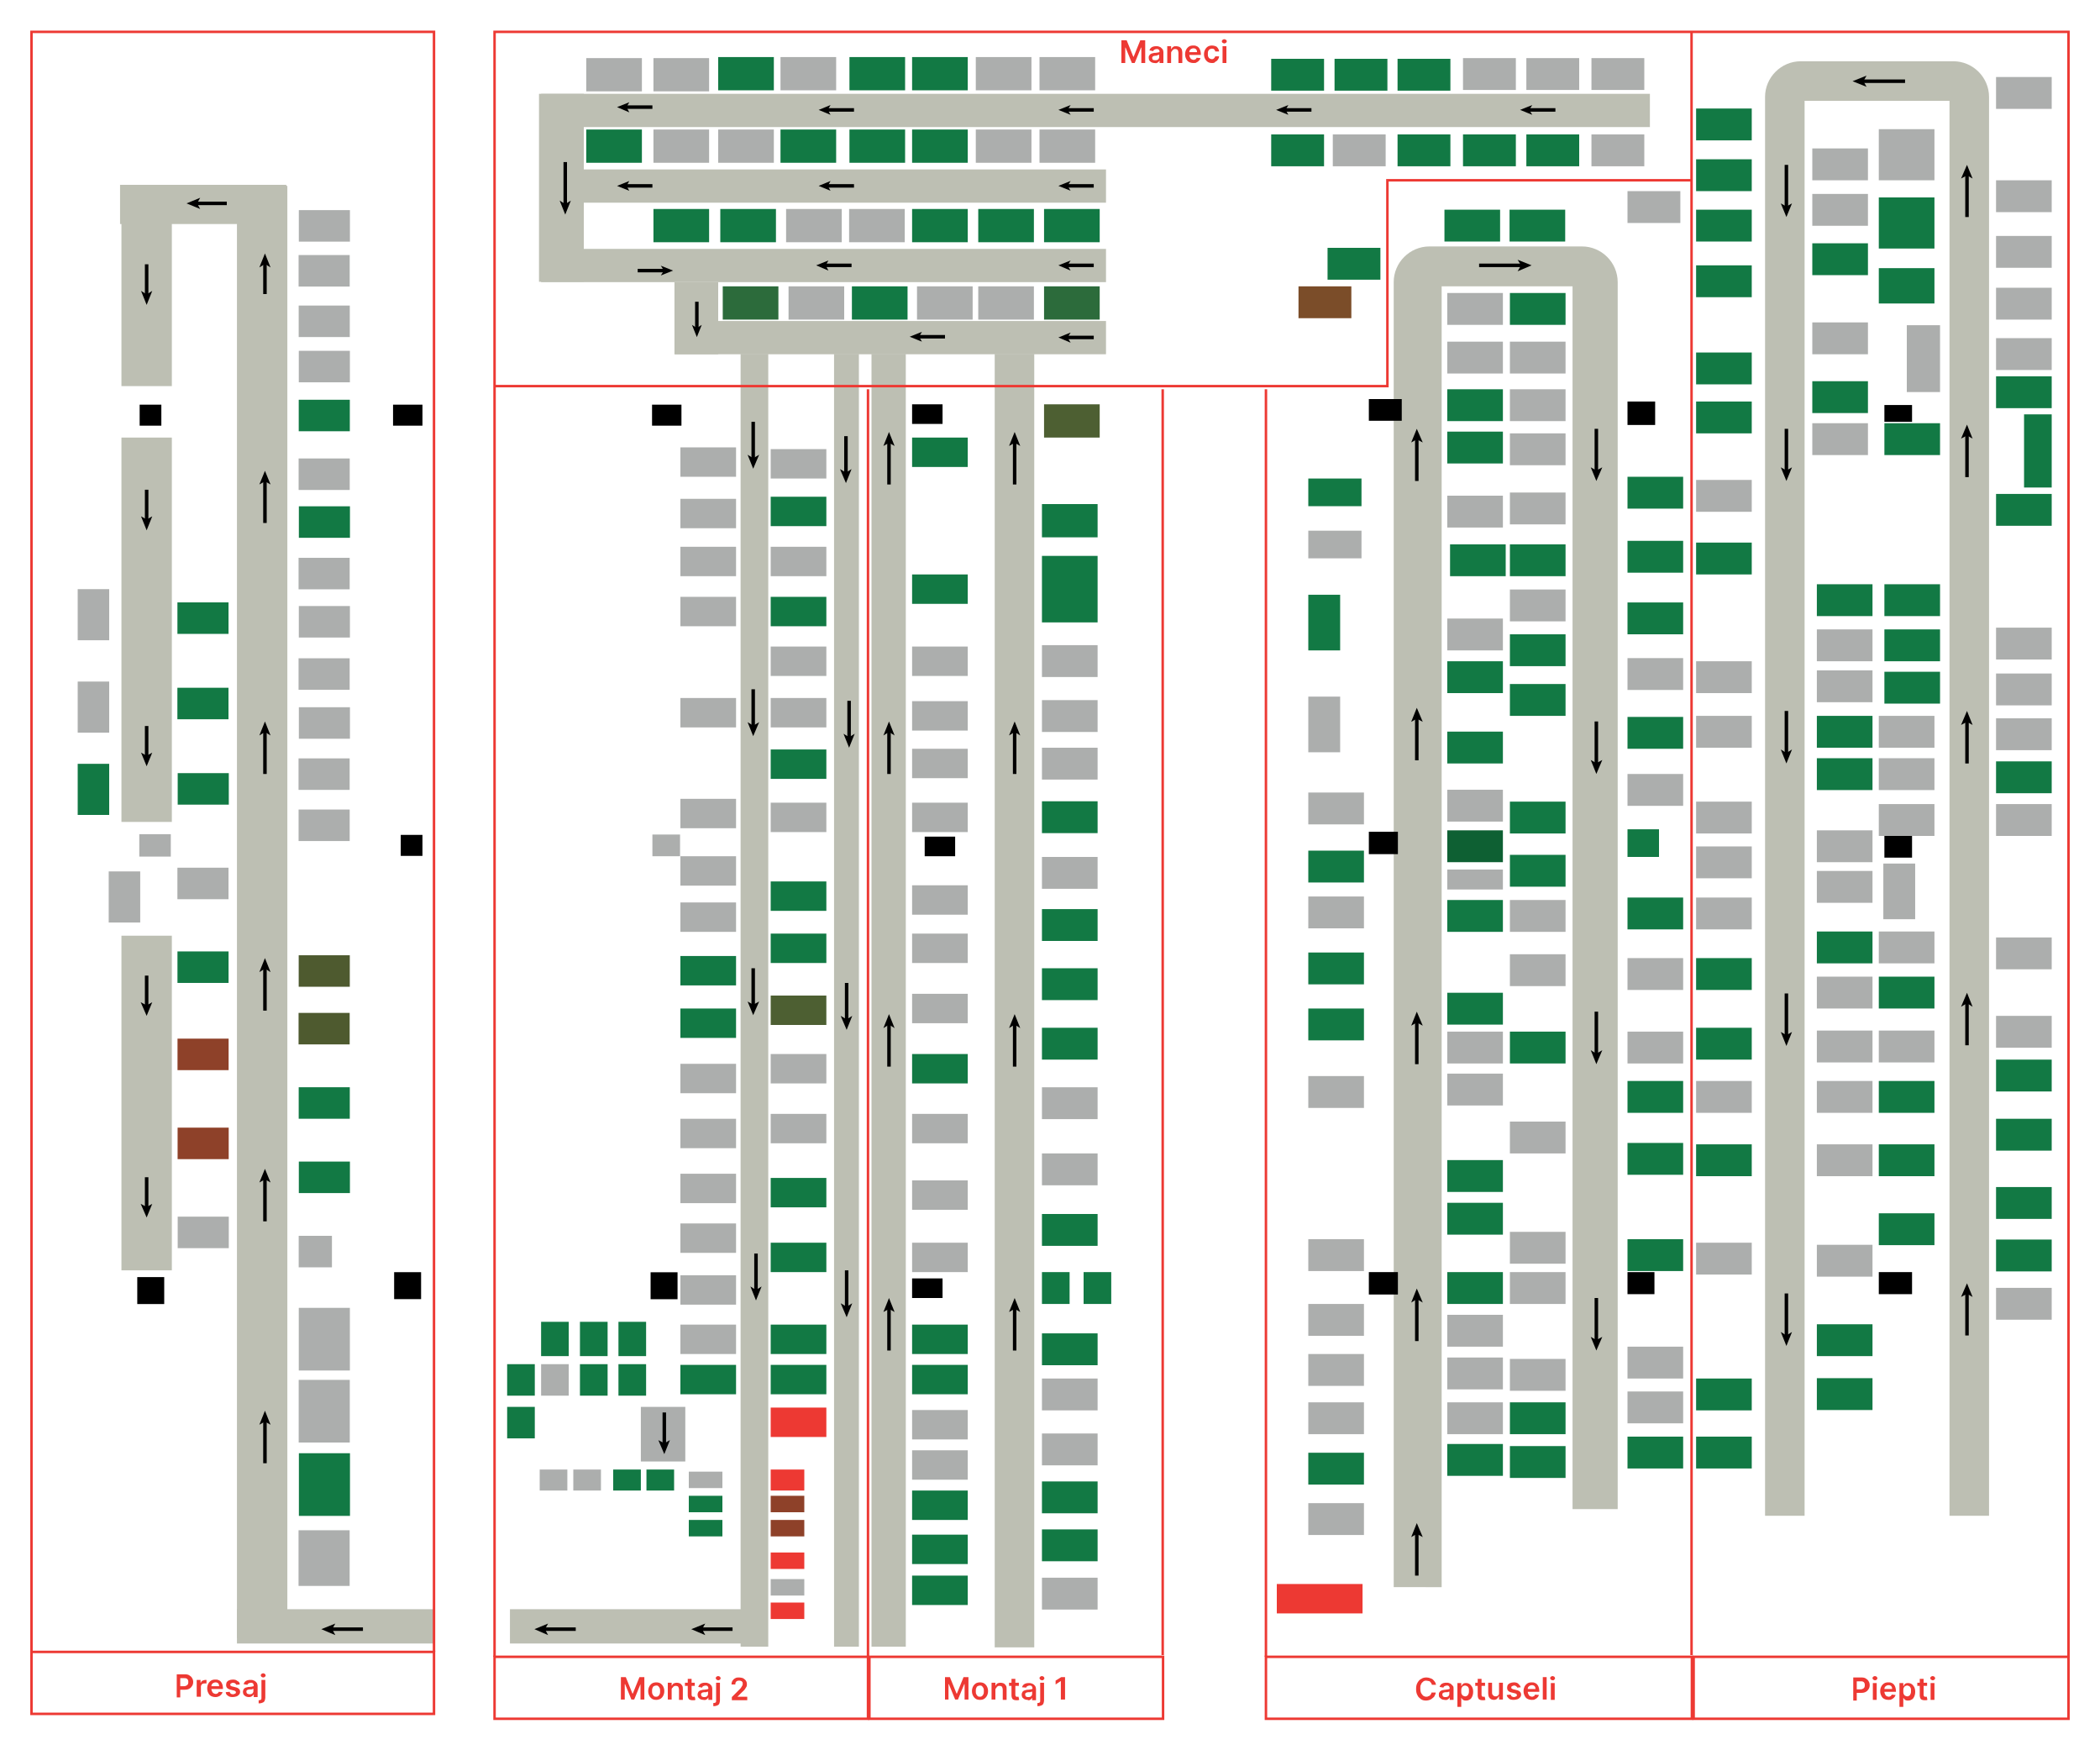 <svg xmlns="http://www.w3.org/2000/svg" xmlns:xlink="http://www.w3.org/1999/xlink" id="Layer_1" x="0px" y="0px" viewBox="0 0 600 500" style="enable-background:new 0 0 600 500;" xml:space="preserve"><style type="text/css">	.st0{fill:#127944;}	.st1{fill:#BDBFB3;}	.st2{fill:#ACAEAD;}	.st3{fill:#7B4D29;}	.st4{fill:#0E6033;}	.st5{fill:#4D5F32;}	.st6{fill:#2C6B3B;}	.st7{fill:#4E5A2F;}	.st8{fill:#8E4129;}	.st9{fill:#ED3933;}	.st10{fill:none;stroke:#000000;stroke-width:1.001;stroke-miterlimit:10;}	.st11{fill:none;stroke:#ED3933;stroke-width:0.709;stroke-miterlimit:10;}</style><g>	<rect x="570.3" y="354.1" class="st0" width="15.9" height="9.1"></rect>	<path class="st1" d="M515.6,433V28.8h41.4V433h11.3V27.7c0-5.6-4.6-10.2-10.2-10.2h-43.6c-5.6,0-10.2,4.6-10.2,10.2V433H515.6z"></path>	<path class="st1" d="M411.9,453.4V81.8h37.4v349.3h12.9V80.6c0-5.6-4.6-10.2-10.2-10.2h-43.6c-5.6,0-10.2,4.6-10.2,10.2v372.8  H411.9z"></path>	<rect x="284.2" y="101.1" class="st1" width="11.3" height="369.5"></rect>	<rect x="249" y="101.1" class="st1" width="9.8" height="369.3"></rect>	<rect x="145.7" y="459.7" class="st1" width="66.7" height="9.8"></rect>	<rect x="67.7" y="459.7" class="st1" width="56.3" height="9.8"></rect>	<rect x="238.3" y="101.1" class="st1" width="7.1" height="369.3"></rect>	<rect x="67.7" y="53.1" class="st1" width="14.4" height="414.9"></rect>	<rect x="34.7" y="53.1" class="st1" width="14.4" height="57.2"></rect>	<rect x="34.3" y="52.8" class="st1" width="47.5" height="11.2"></rect>	<rect x="34.7" y="125" class="st1" width="14.4" height="109.8"></rect>	<rect x="34.7" y="267.3" class="st1" width="14.4" height="95.6"></rect>	<rect x="211.6" y="101.1" class="st1" width="7.9" height="369.3"></rect>	<rect x="154.6" y="26.8" class="st1" width="316.8" height="9.5"></rect>	<rect x="154.6" y="48.4" class="st1" width="161.4" height="9.5"></rect>	<rect x="154" y="26.8" class="st1" width="12.8" height="53.7"></rect>	<rect x="192.7" y="80.6" class="st1" width="12.5" height="20.6"></rect>	<rect x="154.6" y="71.1" class="st1" width="161.4" height="9.5"></rect>	<rect x="192.8" y="91.7" class="st1" width="123.2" height="9.5"></rect>	<rect x="570.3" y="367.9" class="st2" width="15.9" height="9.1"></rect>	<rect x="570.3" y="290.2" class="st2" width="15.9" height="9.1"></rect>	<rect x="570.3" y="267.8" class="st2" width="15.9" height="9.1"></rect>	<rect x="570.3" y="229.7" class="st2" width="15.9" height="9.1"></rect>	<rect x="570.3" y="217.5" class="st0" width="15.9" height="9.1"></rect>	<rect x="570.3" y="205.2" class="st2" width="15.9" height="9.1"></rect>	<rect x="570.3" y="192.4" class="st2" width="15.9" height="9.1"></rect>	<rect x="570.3" y="179.3" class="st2" width="15.9" height="9.1"></rect>	<rect x="570.3" y="141.1" class="st0" width="15.9" height="9.1"></rect>	<rect x="570.3" y="107.5" class="st0" width="15.9" height="9.1"></rect>	<rect x="570.3" y="96.6" class="st2" width="15.9" height="9.1"></rect>	<rect x="570.3" y="82.2" class="st2" width="15.9" height="9.1"></rect>	<rect x="570.3" y="67.4" class="st2" width="15.9" height="9.1"></rect>	<rect x="570.3" y="51.5" class="st2" width="15.9" height="9.1"></rect>	<rect x="570.3" y="22" class="st2" width="15.9" height="9.1"></rect>	<rect x="484.6" y="31" class="st0" width="15.9" height="9.1"></rect>	<rect x="484.6" y="45.5" class="st0" width="15.9" height="9.1"></rect>	<rect x="484.6" y="59.9" class="st0" width="15.9" height="9.1"></rect>	<rect x="465" y="54.6" class="st2" width="15.1" height="9.1"></rect>	<rect x="454.7" y="38.4" class="st2" width="15.1" height="9.1"></rect>	<rect x="454.7" y="16.6" class="st2" width="15.1" height="9.1"></rect>	<rect x="436.1" y="16.6" class="st2" width="15.1" height="9.1"></rect>	<rect x="418" y="16.6" class="st2" width="15.1" height="9.1"></rect>	<rect x="436.1" y="38.4" class="st0" width="15.1" height="9.1"></rect>	<rect x="418" y="38.4" class="st0" width="15.1" height="9.1"></rect>	<rect x="399.3" y="38.4" class="st0" width="15.1" height="9.1"></rect>	<rect x="399.3" y="16.8" class="st0" width="15.1" height="9.1"></rect>	<rect x="381.3" y="16.8" class="st0" width="15.1" height="9.1"></rect>	<rect x="363.2" y="16.8" class="st0" width="15.1" height="9.1"></rect>	<rect x="363.2" y="38.4" class="st0" width="15.1" height="9.1"></rect>	<rect x="379.3" y="70.8" class="st0" width="15.1" height="9.1"></rect>	<rect x="371" y="81.8" class="st3" width="15.1" height="9.1"></rect>	<rect x="391.1" y="114" width="9.4" height="6.2"></rect>	<rect x="380.8" y="38.4" class="st2" width="15.1" height="9.1"></rect>	<rect x="484.6" y="75.8" class="st0" width="15.9" height="9.1"></rect>	<rect x="431.3" y="59.9" class="st0" width="15.9" height="9.1"></rect>	<rect x="412.7" y="59.9" class="st0" width="15.9" height="9.1"></rect>	<rect x="484.6" y="100.7" class="st0" width="15.9" height="9.1"></rect>	<rect x="484.6" y="114.7" class="st0" width="15.9" height="9.1"></rect>	<rect x="484.6" y="137.1" class="st2" width="15.9" height="9.1"></rect>	<rect x="484.6" y="155" class="st0" width="15.9" height="9.1"></rect>	<rect x="484.6" y="188.9" class="st2" width="15.9" height="9.1"></rect>	<rect x="484.6" y="204.5" class="st2" width="15.9" height="9.1"></rect>	<rect x="484.6" y="229" class="st2" width="15.9" height="9.1"></rect>	<rect x="465" y="221.1" class="st2" width="15.9" height="9.1"></rect>	<rect x="465" y="204.8" class="st0" width="15.9" height="9.1"></rect>	<rect x="465" y="188" class="st2" width="15.9" height="9.1"></rect>	<rect x="465" y="172.1" class="st0" width="15.9" height="9.1"></rect>	<rect x="465" y="154.5" class="st0" width="15.9" height="9.1"></rect>	<rect x="465" y="136.2" class="st0" width="15.9" height="9.1"></rect>	<rect x="465" y="114.7" width="7.9" height="6.7"></rect>	<rect x="538.4" y="115.7" width="7.9" height="4.8"></rect>	<rect x="484.6" y="241.8" class="st2" width="15.9" height="9.1"></rect>	<rect x="484.6" y="256.4" class="st2" width="15.9" height="9.1"></rect>	<rect x="484.6" y="273.7" class="st0" width="15.9" height="9.1"></rect>	<rect x="484.6" y="293.6" class="st0" width="15.9" height="9.1"></rect>	<rect x="484.6" y="308.8" class="st2" width="15.9" height="9.1"></rect>	<rect x="484.6" y="326.9" class="st0" width="15.9" height="9.1"></rect>	<rect x="484.6" y="355" class="st2" width="15.9" height="9.1"></rect>	<rect x="484.6" y="393.8" class="st0" width="15.9" height="9.1"></rect>	<rect x="519.1" y="393.7" class="st0" width="15.9" height="9.1"></rect>	<rect x="519.1" y="378.3" class="st0" width="15.9" height="9.1"></rect>	<rect x="519.1" y="355.6" class="st2" width="15.9" height="9.1"></rect>	<rect x="519.1" y="326.9" class="st2" width="15.9" height="9.1"></rect>	<rect x="519.1" y="308.8" class="st2" width="15.9" height="9.1"></rect>	<rect x="519.1" y="294.4" class="st2" width="15.9" height="9.1"></rect>	<rect x="519.1" y="279" class="st2" width="15.9" height="9.1"></rect>	<rect x="519.1" y="266.1" class="st0" width="15.9" height="9.1"></rect>	<rect x="519.1" y="248.8" class="st2" width="15.9" height="9.1"></rect>	<rect x="519.1" y="237.2" class="st2" width="15.9" height="9.1"></rect>	<rect x="519.1" y="216.6" class="st0" width="15.9" height="9.1"></rect>	<rect x="519.1" y="204.5" class="st0" width="15.9" height="9.1"></rect>	<rect x="519.1" y="191.5" class="st2" width="15.9" height="9.1"></rect>	<rect x="519.1" y="179.8" class="st2" width="15.9" height="9.1"></rect>	<rect x="519.1" y="166.9" class="st0" width="15.9" height="9.1"></rect>	<rect x="536.8" y="216.6" class="st2" width="15.9" height="9.1"></rect>	<rect x="536.8" y="204.5" class="st2" width="15.9" height="9.1"></rect>	<rect x="538.4" y="191.9" class="st0" width="15.9" height="9.1"></rect>	<rect x="538.4" y="179.8" class="st0" width="15.9" height="9.1"></rect>	<rect x="538.4" y="166.9" class="st0" width="15.9" height="9.1"></rect>	<rect x="538.4" y="120.9" class="st0" width="15.9" height="9.1"></rect>	<rect x="517.8" y="120.9" class="st2" width="15.9" height="9.1"></rect>	<rect x="517.8" y="108.9" class="st0" width="15.9" height="9.1"></rect>	<rect x="517.8" y="92.1" class="st2" width="15.9" height="9.1"></rect>	<rect x="544.8" y="92.9" class="st2" width="9.5" height="19.1"></rect>	<rect x="517.8" y="69.5" class="st0" width="15.9" height="9.1"></rect>	<rect x="517.8" y="55.4" class="st2" width="15.9" height="9.1"></rect>	<rect x="517.8" y="42.4" class="st2" width="15.9" height="9.1"></rect>	<rect x="536.8" y="36.9" class="st2" width="15.9" height="14.6"></rect>	<rect x="536.8" y="56.4" class="st0" width="15.9" height="14.6"></rect>	<rect x="536.8" y="76.6" class="st0" width="15.9" height="10.1"></rect>	<rect x="536.8" y="229.7" class="st2" width="15.9" height="9.1"></rect>	<rect x="538.4" y="238.8" width="7.9" height="6.2"></rect>			<rect x="534.7" y="250.2" transform="matrix(6.123234e-17 -1 1 6.123234e-17 287.894 797.292)" class="st2" width="15.9" height="9.1"></rect>	<rect x="536.8" y="266.1" class="st2" width="15.9" height="9.1"></rect>	<rect x="536.8" y="279" class="st0" width="15.9" height="9.1"></rect>	<rect x="536.8" y="294.4" class="st2" width="15.9" height="9.1"></rect>	<rect x="536.8" y="308.8" class="st0" width="15.9" height="9.1"></rect>	<rect x="536.8" y="326.9" class="st0" width="15.9" height="9.1"></rect>	<rect x="536.8" y="346.6" class="st0" width="15.9" height="9.1"></rect>	<rect x="536.8" y="363.4" width="9.5" height="6.3"></rect>	<rect x="484.6" y="410.4" class="st0" width="15.9" height="9.1"></rect>	<rect x="465" y="410.4" class="st0" width="15.9" height="9.1"></rect>	<rect x="431.4" y="413.1" class="st0" width="15.9" height="9.1"></rect>	<rect x="431.4" y="400.6" class="st0" width="15.9" height="9.1"></rect>	<rect x="431.4" y="388.2" class="st2" width="15.9" height="9.1"></rect>	<rect x="431.4" y="363.4" class="st2" width="15.9" height="9.1"></rect>	<rect x="431.4" y="351.9" class="st2" width="15.9" height="9.1"></rect>	<rect x="431.4" y="320.4" class="st2" width="15.9" height="9.1"></rect>	<rect x="431.4" y="294.7" class="st0" width="15.9" height="9.1"></rect>	<rect x="431.4" y="272.6" class="st2" width="15.9" height="9.1"></rect>	<rect x="431.4" y="257.1" class="st2" width="15.9" height="9.1"></rect>	<rect x="431.4" y="244.2" class="st0" width="15.9" height="9.1"></rect>	<rect x="431.4" y="229" class="st0" width="15.9" height="9.1"></rect>	<rect x="431.4" y="195.4" class="st0" width="15.9" height="9.1"></rect>	<rect x="431.4" y="181.2" class="st0" width="15.9" height="9.1"></rect>	<rect x="431.4" y="168.4" class="st2" width="15.9" height="9.1"></rect>	<rect x="431.4" y="155.5" class="st0" width="15.9" height="9.1"></rect>	<rect x="431.4" y="140.7" class="st2" width="15.9" height="9.1"></rect>	<rect x="431.4" y="123.8" class="st2" width="15.9" height="9.1"></rect>	<rect x="431.4" y="111.2" class="st2" width="15.9" height="9.1"></rect>	<rect x="431.4" y="97.6" class="st2" width="15.9" height="9.1"></rect>	<rect x="431.4" y="83.7" class="st0" width="15.9" height="9.1"></rect>	<rect x="413.5" y="83.7" class="st2" width="15.9" height="9.1"></rect>	<rect x="413.5" y="97.6" class="st2" width="15.9" height="9.1"></rect>	<rect x="413.5" y="111.2" class="st0" width="15.9" height="9.1"></rect>	<rect x="413.5" y="123.3" class="st0" width="15.9" height="9.1"></rect>	<rect x="413.5" y="141.6" class="st2" width="15.9" height="9.1"></rect>	<rect x="413.5" y="176.7" class="st2" width="15.9" height="9.1"></rect>	<rect x="413.5" y="188.9" class="st0" width="15.9" height="9.1"></rect>	<rect x="413.5" y="209" class="st0" width="15.9" height="9.1"></rect>	<rect x="413.5" y="225.6" class="st2" width="15.9" height="9.1"></rect>	<rect x="413.5" y="237.2" class="st4" width="15.9" height="9.1"></rect>	<rect x="413.5" y="257.1" class="st0" width="15.9" height="9.1"></rect>	<rect x="413.5" y="283.6" class="st0" width="15.9" height="9.1"></rect>	<rect x="413.5" y="294.7" class="st2" width="15.9" height="9.1"></rect>	<rect x="413.5" y="306.7" class="st2" width="15.9" height="9.1"></rect>	<rect x="413.5" y="331.4" class="st0" width="15.9" height="9.1"></rect>	<rect x="413.5" y="343.6" class="st0" width="15.9" height="9.1"></rect>	<rect x="413.5" y="363.4" class="st0" width="15.9" height="9.1"></rect>	<rect x="413.5" y="375.6" class="st2" width="15.9" height="9.1"></rect>	<rect x="413.5" y="387.8" class="st2" width="15.9" height="9.1"></rect>	<rect x="413.5" y="400.6" class="st2" width="15.9" height="9.1"></rect>	<rect x="413.5" y="412.5" class="st0" width="15.9" height="9.1"></rect>	<rect x="373.8" y="429.4" class="st2" width="15.9" height="9.1"></rect>	<rect x="297.7" y="450.7" class="st2" width="15.9" height="9.1"></rect>	<rect x="297.7" y="436.9" class="st0" width="15.9" height="9.1"></rect>	<rect x="297.7" y="423.2" class="st0" width="15.9" height="9.1"></rect>	<rect x="297.7" y="409.5" class="st2" width="15.9" height="9.1"></rect>	<rect x="297.7" y="393.8" class="st2" width="15.9" height="9.1"></rect>	<rect x="297.7" y="380.9" class="st0" width="15.9" height="9.1"></rect>	<rect x="297.7" y="346.8" class="st0" width="15.9" height="9.1"></rect>	<rect x="297.7" y="329.5" class="st2" width="15.9" height="9.1"></rect>	<rect x="297.7" y="310.6" class="st2" width="15.9" height="9.1"></rect>	<rect x="297.7" y="293.6" class="st0" width="15.9" height="9.1"></rect>	<rect x="297.7" y="276.6" class="st0" width="15.9" height="9.1"></rect>	<rect x="297.7" y="259.7" class="st0" width="15.9" height="9.1"></rect>	<rect x="297.7" y="244.8" class="st2" width="15.9" height="9.1"></rect>	<rect x="297.7" y="228.9" class="st0" width="15.9" height="9.1"></rect>	<rect x="297.7" y="213.6" class="st2" width="15.9" height="9.1"></rect>	<rect x="297.7" y="200" class="st2" width="15.9" height="9.1"></rect>	<rect x="297.7" y="184.3" class="st2" width="15.9" height="9.1"></rect>	<rect x="297.7" y="158.8" class="st0" width="15.9" height="19"></rect>	<rect x="297.7" y="144" class="st0" width="15.9" height="9.5"></rect>	<rect x="298.3" y="115.5" class="st5" width="15.9" height="9.5"></rect>	<rect x="298.3" y="81.8" class="st6" width="15.9" height="9.5"></rect>	<rect x="279.5" y="81.8" class="st2" width="15.9" height="9.5"></rect>	<rect x="262" y="81.8" class="st2" width="15.9" height="9.5"></rect>	<rect x="243.4" y="81.8" class="st0" width="15.9" height="9.5"></rect>	<rect x="225.3" y="81.8" class="st2" width="15.9" height="9.5"></rect>	<rect x="220.2" y="128.3" class="st2" width="15.9" height="8.4"></rect>	<rect x="220.2" y="141.9" class="st0" width="15.9" height="8.4"></rect>	<rect x="260.6" y="125" class="st0" width="15.9" height="8.4"></rect>	<rect x="260.6" y="164.1" class="st0" width="15.9" height="8.4"></rect>	<rect x="260.6" y="184.7" class="st2" width="15.9" height="8.4"></rect>	<rect x="260.6" y="200.3" class="st2" width="15.9" height="8.4"></rect>	<rect x="260.6" y="213.9" class="st2" width="15.9" height="8.4"></rect>	<rect x="260.6" y="229.3" class="st2" width="15.9" height="8.4"></rect>	<rect x="260.6" y="252.9" class="st2" width="15.9" height="8.4"></rect>	<rect x="260.6" y="266.7" class="st2" width="15.9" height="8.4"></rect>	<rect x="260.6" y="283.9" class="st2" width="15.9" height="8.4"></rect>	<rect x="260.6" y="301.1" class="st0" width="15.9" height="8.4"></rect>	<rect x="260.6" y="318.2" class="st2" width="15.9" height="8.4"></rect>	<rect x="260.6" y="337.2" class="st2" width="15.9" height="8.4"></rect>	<rect x="260.6" y="355" class="st2" width="15.9" height="8.4"></rect>	<rect x="260.6" y="378.4" class="st0" width="15.9" height="8.4"></rect>	<rect x="260.6" y="389.9" class="st0" width="15.9" height="8.4"></rect>	<rect x="260.6" y="402.8" class="st2" width="15.9" height="8.4"></rect>	<rect x="260.6" y="414.3" class="st2" width="15.9" height="8.4"></rect>	<rect x="260.6" y="425.8" class="st0" width="15.9" height="8.4"></rect>	<rect x="260.6" y="438.4" class="st0" width="15.9" height="8.4"></rect>			<rect x="84.7" y="437.8" transform="matrix(-1.836970e-16 1 -1 -1.836970e-16 537.699 352.446)" class="st2" width="15.9" height="14.6"></rect>			<rect x="83.7" y="416.7" transform="matrix(-1.836970e-16 1 -1 -1.836970e-16 516.695 331.441)" class="st0" width="17.9" height="14.6"></rect>			<rect x="83.7" y="395.8" transform="matrix(-1.836970e-16 1 -1 -1.836970e-16 495.74 310.486)" class="st2" width="17.9" height="14.6"></rect>			<rect x="83.7" y="375.2" transform="matrix(-1.836970e-16 1 -1 -1.836970e-16 475.165 289.912)" class="st2" width="17.9" height="14.6"></rect>			<rect x="85.6" y="352.7" transform="matrix(-1.836970e-16 1 -1 -1.836970e-16 447.539 267.437)" class="st2" width="9" height="9.5"></rect>			<rect x="88.2" y="328.9" transform="matrix(-1.836970e-16 1 -1 -1.836970e-16 428.878 243.625)" class="st0" width="9" height="14.6"></rect>			<rect x="88.2" y="307.7" transform="matrix(-1.836970e-16 1 -1 -1.836970e-16 407.642 222.389)" class="st0" width="9" height="14.6"></rect>			<rect x="88.2" y="286.5" transform="matrix(-1.836970e-16 1 -1 -1.836970e-16 386.406 201.153)" class="st7" width="9" height="14.6"></rect>			<rect x="88.2" y="270" transform="matrix(-1.836970e-16 1 -1 -1.836970e-16 369.941 184.687)" class="st7" width="9" height="14.6"></rect>			<rect x="88.2" y="228.4" transform="matrix(-1.836970e-16 1 -1 -1.836970e-16 328.311 143.058)" class="st2" width="9" height="14.6"></rect>			<rect x="88.2" y="213.8" transform="matrix(-1.836970e-16 1 -1 -1.836970e-16 313.699 128.445)" class="st2" width="9" height="14.6"></rect>			<rect x="88.2" y="199.1" transform="matrix(-1.836970e-16 1 -1 -1.836970e-16 299.087 113.833)" class="st2" width="9" height="14.6"></rect>			<rect x="88.2" y="185.2" transform="matrix(-1.836970e-16 1 -1 -1.836970e-16 285.105 99.851)" class="st2" width="9" height="14.6"></rect>			<rect x="88.2" y="170.2" transform="matrix(-1.836970e-16 1 -1 -1.836970e-16 270.177 84.924)" class="st2" width="9" height="14.6"></rect>			<rect x="88.2" y="156.5" transform="matrix(-1.836970e-16 1 -1 -1.836970e-16 256.406 71.152)" class="st2" width="9" height="14.6"></rect>			<rect x="88.2" y="141.7" transform="matrix(-1.836970e-16 1 -1 -1.836970e-16 241.688 56.435)" class="st0" width="9" height="14.6"></rect>			<rect x="88.2" y="128.1" transform="matrix(-1.836970e-16 1 -1 -1.836970e-16 228.022 42.769)" class="st2" width="9" height="14.6"></rect>			<rect x="88.2" y="111.3" transform="matrix(-1.836970e-16 1 -1 -1.836970e-16 211.25 25.997)" class="st0" width="9" height="14.6"></rect>			<rect x="88.2" y="97.3" transform="matrix(-1.836970e-16 1 -1 -1.836970e-16 197.269 12.015)" class="st2" width="9" height="14.6"></rect>			<rect x="88.2" y="84.4" transform="matrix(-1.836970e-16 1 -1 -1.836970e-16 184.338 -0.915)" class="st2" width="9" height="14.6"></rect>			<rect x="88.2" y="70" transform="matrix(-1.836970e-16 1 -1 -1.836970e-16 169.914 -15.34)" class="st2" width="9" height="14.6"></rect>			<rect x="88.2" y="57.1" transform="matrix(-1.836970e-16 1 -1 -1.836970e-16 157.081 -28.172)" class="st2" width="9" height="14.6"></rect>			<rect x="53.5" y="169.3" transform="matrix(-1.836970e-16 1 -1 -1.836970e-16 234.593 118.582)" class="st0" width="9" height="14.6"></rect>	<rect x="22.2" y="168.3" class="st2" width="9" height="14.6"></rect>	<rect x="22.2" y="194.7" class="st2" width="9" height="14.6"></rect>	<rect x="22.2" y="218.2" class="st0" width="9" height="14.6"></rect>	<rect x="39.8" y="238.3" class="st2" width="9" height="6.4"></rect>			<rect x="53.5" y="193.7" transform="matrix(-1.836970e-16 1 -1 -1.836970e-16 258.982 142.971)" class="st0" width="9" height="14.6"></rect>			<rect x="53.5" y="218" transform="matrix(-1.836970e-16 1 -1 -1.836970e-16 283.371 167.36)" class="st0" width="9" height="14.6"></rect>			<rect x="53.5" y="245.1" transform="matrix(-1.836970e-16 1 -1 -1.836970e-16 310.388 194.377)" class="st2" width="9" height="14.6"></rect>			<rect x="31.2" y="248.8" transform="matrix(-1 -1.224647e-16 1.224647e-16 -1 71.261 512.334)" class="st2" width="9" height="14.6"></rect>			<rect x="53.5" y="269" transform="matrix(-1.836970e-16 1 -1 -1.836970e-16 334.304 218.292)" class="st0" width="9" height="14.6"></rect>			<rect x="53.5" y="293.9" transform="matrix(-1.836970e-16 1 -1 -1.836970e-16 359.218 243.207)" class="st8" width="9" height="14.6"></rect>			<rect x="53.5" y="319.3" transform="matrix(-1.836970e-16 1 -1 -1.836970e-16 384.644 268.632)" class="st8" width="9" height="14.6"></rect>			<rect x="53.5" y="344.7" transform="matrix(-1.836970e-16 1 -1 -1.836970e-16 410.069 294.058)" class="st2" width="9" height="14.6"></rect>	<rect x="112.6" y="363.5" transform="matrix(-1.836970e-16 1 -1 -1.836970e-16 483.812 250.82)" width="7.7" height="7.7"></rect>	<rect x="39.2" y="364.8" transform="matrix(-1.836970e-16 1 -1 -1.836970e-16 411.719 325.626)" width="7.7" height="7.7"></rect>	<rect x="185.9" y="363.5" transform="matrix(-1.836970e-16 1 -1 -1.836970e-16 557.084 177.548)" width="7.7" height="7.7"></rect>	<rect x="260.6" y="450.1" class="st0" width="15.9" height="8.4"></rect>	<rect x="260.6" y="115.5" width="8.7" height="5.6"></rect>	<rect x="264.2" y="239" width="8.7" height="5.6"></rect>	<rect x="260.6" y="365.2" width="8.7" height="5.6"></rect>	<rect x="220.2" y="156.2" class="st2" width="15.9" height="8.4"></rect>	<rect x="220.2" y="170.5" class="st0" width="15.9" height="8.4"></rect>	<rect x="220.2" y="184.7" class="st2" width="15.9" height="8.4"></rect>	<rect x="220.2" y="199.4" class="st2" width="15.9" height="8.4"></rect>	<rect x="220.2" y="214.1" class="st0" width="15.9" height="8.4"></rect>	<rect x="220.2" y="229.3" class="st2" width="15.9" height="8.4"></rect>	<rect x="220.2" y="251.8" class="st0" width="15.9" height="8.4"></rect>	<rect x="220.2" y="266.7" class="st0" width="15.9" height="8.4"></rect>	<rect x="220.2" y="284.4" class="st5" width="15.9" height="8.4"></rect>	<rect x="220.2" y="301.1" class="st2" width="15.9" height="8.4"></rect>	<rect x="220.2" y="318.2" class="st2" width="15.9" height="8.4"></rect>	<rect x="220.2" y="336.5" class="st0" width="15.9" height="8.4"></rect>	<rect x="220.2" y="355" class="st0" width="15.9" height="8.4"></rect>	<rect x="220.2" y="378.4" class="st0" width="15.9" height="8.4"></rect>	<rect x="220.2" y="389.9" class="st0" width="15.9" height="8.4"></rect>	<rect x="194.4" y="389.9" class="st0" width="15.9" height="8.4"></rect>	<rect x="194.4" y="378.4" class="st2" width="15.9" height="8.4"></rect>	<rect x="194.4" y="364.3" class="st2" width="15.9" height="8.4"></rect>	<rect x="194.4" y="349.5" class="st2" width="15.9" height="8.4"></rect>	<rect x="194.4" y="335.3" class="st2" width="15.9" height="8.4"></rect>	<rect x="194.4" y="319.6" class="st2" width="15.9" height="8.4"></rect>	<rect x="194.4" y="303.9" class="st2" width="15.9" height="8.4"></rect>	<rect x="194.4" y="288.1" class="st0" width="15.9" height="8.4"></rect>	<rect x="194.4" y="273.1" class="st0" width="15.9" height="8.4"></rect>	<rect x="194.4" y="257.8" class="st2" width="15.9" height="8.4"></rect>	<rect x="194.4" y="244.6" class="st2" width="15.9" height="8.4"></rect>	<rect x="194.4" y="228.2" class="st2" width="15.9" height="8.4"></rect>	<rect x="186.4" y="238.4" class="st2" width="7.9" height="6.2"></rect>	<rect x="176.7" y="377.6" class="st0" width="7.9" height="9.8"></rect>	<rect x="176.7" y="389.7" class="st0" width="7.9" height="9"></rect>	<rect x="165.7" y="389.7" class="st0" width="7.9" height="9"></rect>	<rect x="154.6" y="389.7" class="st2" width="7.9" height="9"></rect>	<rect x="144.9" y="389.7" class="st0" width="7.9" height="9"></rect>	<rect x="144.9" y="401.9" class="st0" width="7.9" height="9"></rect>	<rect x="154.2" y="419.8" class="st2" width="7.9" height="6"></rect>	<rect x="163.8" y="419.8" class="st2" width="7.9" height="6"></rect>	<rect x="183.1" y="401.9" class="st2" width="12.7" height="15.6"></rect>	<rect x="175.2" y="419.8" class="st0" width="7.9" height="6"></rect>	<rect x="184.7" y="419.8" class="st0" width="7.9" height="6"></rect>	<rect x="165.7" y="377.6" class="st0" width="7.9" height="9.8"></rect>	<rect x="154.6" y="377.6" class="st0" width="7.9" height="9.8"></rect>	<rect x="194.4" y="199.4" class="st2" width="15.9" height="8.4"></rect>	<rect x="194.4" y="170.5" class="st2" width="15.9" height="8.4"></rect>	<rect x="194.4" y="156.2" class="st2" width="15.9" height="8.4"></rect>	<rect x="194.4" y="142.5" class="st2" width="15.9" height="8.4"></rect>	<rect x="194.4" y="127.8" class="st2" width="15.9" height="8.4"></rect>	<rect x="186.3" y="115.6" width="8.4" height="6"></rect>	<rect x="112.3" y="115.6" width="8.4" height="6"></rect>	<rect x="114.5" y="238.5" width="6.2" height="6"></rect>	<rect x="39.9" y="115.6" width="6.2" height="6"></rect>	<rect x="220.2" y="402.1" class="st9" width="15.9" height="8.4"></rect>	<rect x="364.8" y="452.5" class="st9" width="24.5" height="8.4"></rect>	<rect x="220.2" y="419.8" class="st9" width="9.6" height="6"></rect>	<rect x="220.2" y="427.3" class="st8" width="9.6" height="4.7"></rect>	<rect x="220.2" y="434.2" class="st8" width="9.6" height="4.7"></rect>	<rect x="220.2" y="443.5" class="st9" width="9.6" height="4.7"></rect>	<rect x="196.8" y="434.2" class="st0" width="9.6" height="4.7"></rect>	<rect x="196.8" y="427.3" class="st0" width="9.6" height="4.7"></rect>	<rect x="196.8" y="420.4" class="st2" width="9.6" height="4.7"></rect>	<rect x="220.2" y="457.8" class="st9" width="9.6" height="4.7"></rect>	<rect x="220.2" y="451.1" class="st2" width="9.6" height="4.7"></rect>	<rect x="206.5" y="81.8" class="st6" width="15.9" height="9.5"></rect>	<rect x="298.3" y="59.7" class="st0" width="15.9" height="9.5"></rect>	<rect x="297" y="37" class="st2" width="15.9" height="9.5"></rect>	<rect x="297" y="16.3" class="st2" width="15.9" height="9.5"></rect>	<rect x="278.8" y="16.3" class="st2" width="15.9" height="9.5"></rect>	<rect x="278.8" y="37" class="st2" width="15.9" height="9.5"></rect>	<rect x="260.6" y="37" class="st0" width="15.9" height="9.5"></rect>	<rect x="260.6" y="16.3" class="st0" width="15.9" height="9.5"></rect>	<rect x="242.7" y="16.3" class="st0" width="15.9" height="9.5"></rect>	<rect x="242.7" y="37" class="st0" width="15.9" height="9.5"></rect>	<rect x="223" y="37" class="st0" width="15.9" height="9.5"></rect>	<rect x="223" y="16.3" class="st2" width="15.9" height="9.5"></rect>	<rect x="205.2" y="16.3" class="st0" width="15.9" height="9.5"></rect>	<rect x="205.2" y="37" class="st2" width="15.9" height="9.5"></rect>	<rect x="186.7" y="37" class="st2" width="15.9" height="9.5"></rect>	<rect x="186.7" y="59.7" class="st0" width="15.9" height="9.5"></rect>	<rect x="205.8" y="59.7" class="st0" width="15.9" height="9.5"></rect>	<rect x="224.6" y="59.7" class="st2" width="15.9" height="9.5"></rect>	<rect x="242.6" y="59.7" class="st2" width="15.9" height="9.5"></rect>	<rect x="186.7" y="16.6" class="st2" width="15.9" height="9.5"></rect>	<rect x="167.5" y="16.6" class="st2" width="15.9" height="9.5"></rect>	<rect x="167.5" y="37" class="st0" width="15.9" height="9.5"></rect>	<rect x="279.5" y="59.7" class="st0" width="15.9" height="9.5"></rect>	<rect x="260.6" y="59.7" class="st0" width="15.9" height="9.5"></rect>	<rect x="297.7" y="363.4" class="st0" width="7.9" height="9.1"></rect>	<rect x="309.6" y="363.4" class="st0" width="7.9" height="9.1"></rect>	<rect x="373.8" y="415" class="st0" width="15.9" height="9.1"></rect>	<rect x="373.8" y="400.6" class="st2" width="15.9" height="9.1"></rect>	<rect x="373.8" y="386.8" class="st2" width="15.9" height="9.1"></rect>	<rect x="373.8" y="372.5" class="st2" width="15.9" height="9.1"></rect>	<rect x="373.8" y="354" class="st2" width="15.9" height="9.1"></rect>	<rect x="373.8" y="307.4" class="st2" width="15.9" height="9.1"></rect>	<rect x="373.8" y="288.1" class="st0" width="15.9" height="9.1"></rect>	<rect x="373.8" y="272.1" class="st0" width="15.9" height="9.1"></rect>	<rect x="373.8" y="256.1" class="st2" width="15.9" height="9.1"></rect>	<rect x="373.8" y="243" class="st0" width="15.9" height="9.1"></rect>	<rect x="373.8" y="226.4" class="st2" width="15.9" height="9.1"></rect>	<rect x="373.8" y="199" class="st2" width="9.1" height="15.9"></rect>	<rect x="373.8" y="169.9" class="st0" width="9.1" height="15.9"></rect>	<rect x="373.8" y="151.6" class="st2" width="15.2" height="7.9"></rect>	<rect x="373.8" y="136.7" class="st0" width="15.2" height="7.9"></rect>	<rect x="391.1" y="363.4" width="8.3" height="6.4"></rect>	<rect x="391.1" y="237.6" width="8.3" height="6.4"></rect>	<rect x="413.5" y="248.4" class="st2" width="15.9" height="5.7"></rect>	<rect x="414.3" y="155.5" class="st0" width="15.9" height="9.1"></rect>	<rect x="465" y="397.5" class="st2" width="15.9" height="9.1"></rect>	<rect x="465" y="384.7" class="st2" width="15.9" height="9.1"></rect>	<rect x="465" y="354" class="st0" width="15.9" height="9.1"></rect>	<rect x="465" y="326.5" class="st0" width="15.9" height="9.1"></rect>	<rect x="465" y="308.8" class="st0" width="15.9" height="9.1"></rect>	<rect x="465" y="294.7" class="st2" width="15.9" height="9.1"></rect>	<rect x="465" y="273.7" class="st2" width="15.9" height="9.1"></rect>	<rect x="465" y="256.4" class="st0" width="15.9" height="9.1"></rect>	<rect x="465" y="236.9" class="st0" width="9" height="7.9"></rect>	<rect x="465" y="363.4" width="7.7" height="6.3"></rect>			<rect x="571.8" y="124.9" transform="matrix(6.123234e-17 -1 1 6.123234e-17 453.4 711.069)" class="st0" width="20.9" height="7.9"></rect>	<rect x="570.3" y="339.1" class="st0" width="15.9" height="9.1"></rect>	<rect x="570.3" y="319.6" class="st0" width="15.9" height="9.1"></rect>	<rect x="570.3" y="302.7" class="st0" width="15.9" height="9.1"></rect>	<g>		<g>			<line class="st10" x1="562" y1="381.5" x2="562" y2="369.4"></line>			<g>				<polygon points="562,366.6 563.6,370.5 562,369.6 560.3,370.5     "></polygon>			</g>		</g>	</g>	<g>		<g>			<line class="st10" x1="404.8" y1="450.1" x2="404.8" y2="438"></line>			<g>				<polygon points="404.8,435.1 406.5,439.1 404.8,438.2 403.2,439.1     "></polygon>			</g>		</g>	</g>	<g>		<g>			<line class="st10" x1="404.8" y1="383.1" x2="404.8" y2="370.9"></line>			<g>				<polygon points="404.8,368.1 406.5,372.1 404.8,371.1 403.2,372.1     "></polygon>			</g>		</g>	</g>	<g>		<g>			<line class="st10" x1="404.8" y1="304" x2="404.8" y2="291.8"></line>			<g>				<polygon points="404.8,289 406.5,293 404.8,292.1 403.2,293     "></polygon>			</g>		</g>	</g>	<g>		<g>			<line class="st10" x1="404.8" y1="217.2" x2="404.8" y2="205.1"></line>			<g>				<polygon points="404.8,202.2 406.5,206.2 404.8,205.3 403.2,206.2     "></polygon>			</g>		</g>	</g>	<g>		<g>			<line class="st10" x1="404.8" y1="137.4" x2="404.8" y2="125.3"></line>			<g>				<polygon points="404.8,122.5 406.5,126.4 404.8,125.5 403.2,126.4     "></polygon>			</g>		</g>	</g>	<g>		<g>			<line class="st10" x1="422.6" y1="75.8" x2="434.8" y2="75.8"></line>			<g>				<polygon points="437.6,75.8 433.6,77.5 434.6,75.8 433.6,74.2     "></polygon>			</g>		</g>	</g>	<g>		<g>			<line class="st10" x1="456.1" y1="122.5" x2="456.1" y2="134.6"></line>			<g>				<polygon points="456.1,137.4 454.5,133.5 456.1,134.4 457.8,133.5     "></polygon>			</g>		</g>	</g>	<g>		<g>			<line class="st10" x1="456.1" y1="206.1" x2="456.1" y2="218.2"></line>			<g>				<polygon points="456.1,221.1 454.5,217.1 456.1,218 457.8,217.1     "></polygon>			</g>		</g>	</g>	<g>		<g>			<line class="st10" x1="456.1" y1="289" x2="456.1" y2="301.2"></line>			<g>				<polygon points="456.1,304 454.5,300 456.1,301 457.8,300     "></polygon>			</g>		</g>	</g>	<g>		<g>			<line class="st10" x1="456.1" y1="370.8" x2="456.1" y2="383"></line>			<g>				<polygon points="456.1,385.8 454.5,381.9 456.1,382.8 457.8,381.9     "></polygon>			</g>		</g>	</g>	<g>		<g>			<line class="st10" x1="289.9" y1="385.8" x2="289.9" y2="373.7"></line>			<g>				<polygon points="289.9,370.8 291.5,374.8 289.9,373.9 288.3,374.8     "></polygon>			</g>		</g>	</g>	<g>		<g>			<line class="st10" x1="254" y1="385.8" x2="254" y2="373.7"></line>			<g>				<polygon points="254,370.8 255.6,374.8 254,373.9 252.4,374.8     "></polygon>			</g>		</g>	</g>	<g>		<g>			<line class="st10" x1="75.7" y1="418" x2="75.7" y2="405.9"></line>			<g>				<polygon points="75.7,403 77.3,407 75.7,406.1 74.1,407     "></polygon>			</g>		</g>	</g>	<g>		<g>			<line class="st10" x1="75.7" y1="348.9" x2="75.7" y2="336.7"></line>			<g>				<polygon points="75.7,333.9 77.3,337.8 75.7,336.9 74.1,337.8     "></polygon>			</g>		</g>	</g>	<g>		<g>			<line class="st10" x1="75.7" y1="288.7" x2="75.7" y2="276.5"></line>			<g>				<polygon points="75.7,273.7 77.3,277.7 75.7,276.7 74.1,277.7     "></polygon>			</g>		</g>	</g>	<g>		<g>			<line class="st10" x1="75.7" y1="221.1" x2="75.7" y2="208.9"></line>			<g>				<polygon points="75.7,206.1 77.3,210.1 75.7,209.1 74.1,210.1     "></polygon>			</g>		</g>	</g>	<g>		<g>			<line class="st10" x1="75.7" y1="149.4" x2="75.7" y2="137.3"></line>			<g>				<polygon points="75.7,134.5 77.3,138.4 75.7,137.5 74.1,138.4     "></polygon>			</g>		</g>	</g>	<g>		<g>			<line class="st10" x1="75.7" y1="84" x2="75.7" y2="75.2"></line>			<g>				<polygon points="75.7,72.4 77.3,76.4 75.7,75.4 74.1,76.4     "></polygon>			</g>		</g>	</g>	<g>		<g>			<line class="st10" x1="64.8" y1="58.1" x2="56.1" y2="58.1"></line>			<g>				<polygon points="53.3,58.1 57.2,56.5 56.3,58.1 57.2,59.7     "></polygon>			</g>		</g>	</g>	<g>		<g>			<line class="st10" x1="41.9" y1="75.5" x2="41.9" y2="84.3"></line>			<g>				<polygon points="41.9,87.1 40.3,83.1 41.9,84.1 43.5,83.1     "></polygon>			</g>		</g>	</g>	<g>		<g>			<line class="st10" x1="41.9" y1="139.9" x2="41.9" y2="148.6"></line>			<g>				<polygon points="41.9,151.5 40.3,147.5 41.9,148.4 43.5,147.5     "></polygon>			</g>		</g>	</g>	<g>		<g>			<line class="st10" x1="41.9" y1="207.4" x2="41.9" y2="216.1"></line>			<g>				<polygon points="41.9,218.9 40.3,215 41.9,215.9 43.5,215     "></polygon>			</g>		</g>	</g>	<g>		<g>			<line class="st10" x1="41.9" y1="278.7" x2="41.9" y2="287.4"></line>			<g>				<polygon points="41.9,290.2 40.2,286.3 41.9,287.2 43.5,286.3     "></polygon>			</g>		</g>	</g>	<g>		<g>			<line class="st10" x1="41.9" y1="336.3" x2="41.9" y2="345"></line>			<g>				<polygon points="41.9,347.8 40.2,343.9 41.9,344.8 43.5,343.9     "></polygon>			</g>		</g>	</g>	<g>		<g>			<line class="st10" x1="289.9" y1="304.7" x2="289.9" y2="292.5"></line>			<g>				<polygon points="289.9,289.7 291.5,293.7 289.9,292.7 288.3,293.7     "></polygon>			</g>		</g>	</g>	<g>		<g>			<line class="st10" x1="254" y1="304.7" x2="254" y2="292.5"></line>			<g>				<polygon points="254,289.7 255.6,293.7 254,292.7 252.4,293.7     "></polygon>			</g>		</g>	</g>	<g>		<g>			<line class="st10" x1="289.9" y1="221.1" x2="289.9" y2="208.9"></line>			<g>				<polygon points="289.9,206.1 291.5,210.1 289.9,209.1 288.3,210.1     "></polygon>			</g>		</g>	</g>	<g>		<g>			<line class="st10" x1="254" y1="221.1" x2="254" y2="208.9"></line>			<g>				<polygon points="254,206.1 255.6,210.1 254,209.1 252.4,210.1     "></polygon>			</g>		</g>	</g>	<g>		<g>			<line class="st10" x1="289.9" y1="138.4" x2="289.9" y2="126.2"></line>			<g>				<polygon points="289.9,123.4 291.5,127.4 289.9,126.5 288.3,127.4     "></polygon>			</g>		</g>	</g>	<g>		<g>			<line class="st10" x1="161.5" y1="46.3" x2="161.5" y2="58.5"></line>			<g>				<polygon points="161.5,61.3 159.9,57.3 161.5,58.3 163.1,57.3     "></polygon>			</g>		</g>	</g>	<g>		<g>			<line class="st10" x1="312.5" y1="96.4" x2="304.8" y2="96.4"></line>			<g>				<polygon points="302.4,96.4 305.9,95 305,96.4 305.9,97.9     "></polygon>			</g>		</g>	</g>	<g>		<g>			<line class="st10" x1="312.5" y1="75.8" x2="304.8" y2="75.8"></line>			<g>				<polygon points="302.4,75.8 305.9,74.4 305,75.8 305.9,77.3     "></polygon>			</g>		</g>	</g>	<g>		<g>			<line class="st10" x1="312.5" y1="53.1" x2="304.8" y2="53.1"></line>			<g>				<polygon points="302.4,53.1 305.9,51.7 305,53.1 305.9,54.5     "></polygon>			</g>		</g>	</g>	<g>		<g>			<line class="st10" x1="312.5" y1="31.4" x2="304.8" y2="31.4"></line>			<g>				<polygon points="302.4,31.4 305.9,30 305,31.4 305.9,32.8     "></polygon>			</g>		</g>	</g>	<g>		<g>			<line class="st10" x1="374.7" y1="31.4" x2="367.1" y2="31.4"></line>			<g>				<polygon points="364.6,31.4 368.1,30 367.3,31.4 368.1,32.8     "></polygon>			</g>		</g>	</g>	<g>		<g>			<line class="st10" x1="444.4" y1="31.4" x2="436.7" y2="31.4"></line>			<g>				<polygon points="434.3,31.4 437.8,30 436.9,31.4 437.8,32.8     "></polygon>			</g>		</g>	</g>	<g>		<g>			<line class="st10" x1="244" y1="31.4" x2="236.3" y2="31.4"></line>			<g>				<polygon points="233.9,31.4 237.3,30 236.5,31.4 237.3,32.8     "></polygon>			</g>		</g>	</g>	<g>		<g>			<line class="st10" x1="244" y1="53.1" x2="236.3" y2="53.1"></line>			<g>				<polygon points="233.9,53.1 237.3,51.7 236.5,53.1 237.3,54.5     "></polygon>			</g>		</g>	</g>	<g>		<g>			<line class="st10" x1="186.4" y1="53.1" x2="178.8" y2="53.1"></line>			<g>				<polygon points="176.3,53.1 179.8,51.7 179,53.1 179.8,54.5     "></polygon>			</g>		</g>	</g>	<g>		<g>			<line class="st10" x1="182.2" y1="77.3" x2="189.8" y2="77.3"></line>			<g>				<polygon points="192.3,77.3 188.8,78.7 189.7,77.3 188.8,75.9     "></polygon>			</g>		</g>	</g>	<g>		<g>			<line class="st10" x1="186.4" y1="30.6" x2="178.8" y2="30.6"></line>			<g>				<polygon points="176.3,30.6 179.8,29.2 179,30.6 179.8,32.1     "></polygon>			</g>		</g>	</g>	<g>		<g>			<line class="st10" x1="243.3" y1="75.8" x2="235.7" y2="75.8"></line>			<g>				<polygon points="233.2,75.8 236.7,74.4 235.9,75.8 236.7,77.3     "></polygon>			</g>		</g>	</g>	<g>		<g>			<line class="st10" x1="199.1" y1="86.2" x2="199.1" y2="93.9"></line>			<g>				<polygon points="199.1,96.3 197.7,92.8 199.1,93.7 200.5,92.8     "></polygon>			</g>		</g>	</g>	<g>		<g>			<line class="st10" x1="270" y1="96.2" x2="262.4" y2="96.2"></line>			<g>				<polygon points="259.9,96.2 263.4,94.8 262.6,96.2 263.4,97.6     "></polygon>			</g>		</g>	</g>	<g>		<g>			<line class="st10" x1="254" y1="138.4" x2="254" y2="126.2"></line>			<g>				<polygon points="254,123.4 255.6,127.4 254,126.5 252.4,127.4     "></polygon>			</g>		</g>	</g>	<g>		<g>			<line class="st10" x1="241.7" y1="124.6" x2="241.7" y2="135.2"></line>			<g>				<polygon points="241.7,138 240,134 241.7,135 243.3,134     "></polygon>			</g>		</g>	</g>	<g>		<g>			<line class="st10" x1="215.2" y1="120.5" x2="215.2" y2="131.1"></line>			<g>				<polygon points="215.2,133.9 213.6,129.9 215.2,130.9 216.9,129.9     "></polygon>			</g>		</g>	</g>	<g>		<g>			<line class="st10" x1="215.2" y1="196.9" x2="215.2" y2="207.5"></line>			<g>				<polygon points="215.2,210.3 213.6,206.3 215.2,207.3 216.9,206.3     "></polygon>			</g>		</g>	</g>	<g>		<g>			<line class="st10" x1="242.6" y1="200.2" x2="242.6" y2="210.8"></line>			<g>				<polygon points="242.6,213.6 241,209.6 242.6,210.6 244.2,209.6     "></polygon>			</g>		</g>	</g>	<g>		<g>			<line class="st10" x1="241.9" y1="280.8" x2="241.9" y2="291.4"></line>			<g>				<polygon points="241.9,294.2 240.2,290.2 241.9,291.2 243.5,290.2     "></polygon>			</g>		</g>	</g>	<g>		<g>			<line class="st10" x1="241.9" y1="362.9" x2="241.9" y2="373.5"></line>			<g>				<polygon points="241.9,376.3 240.2,372.3 241.9,373.3 243.5,372.3     "></polygon>			</g>		</g>	</g>	<g>		<g>			<line class="st10" x1="216" y1="358.1" x2="216" y2="368.7"></line>			<g>				<polygon points="216,371.5 214.4,367.5 216,368.5 217.6,367.5     "></polygon>			</g>		</g>	</g>	<g>		<g>			<line class="st10" x1="189.8" y1="403.5" x2="189.8" y2="412.5"></line>			<g>				<polygon points="189.8,415.4 188.1,411.4 189.8,412.3 191.4,411.4     "></polygon>			</g>		</g>	</g>	<g>		<g>			<line class="st10" x1="209.3" y1="465.4" x2="200.3" y2="465.4"></line>			<g>				<polygon points="197.5,465.4 201.5,463.8 200.6,465.4 201.5,467.1     "></polygon>			</g>		</g>	</g>	<g>		<g>			<line class="st10" x1="164.5" y1="465.4" x2="155.5" y2="465.4"></line>			<g>				<polygon points="152.7,465.4 156.6,463.8 155.7,465.4 156.6,467.1     "></polygon>			</g>		</g>	</g>	<g>		<g>			<line class="st10" x1="103.7" y1="465.4" x2="94.7" y2="465.4"></line>			<g>				<polygon points="91.8,465.4 95.8,463.8 94.9,465.4 95.8,467.1     "></polygon>			</g>		</g>	</g>	<g>		<g>			<line class="st10" x1="215.2" y1="276.6" x2="215.2" y2="287.2"></line>			<g>				<polygon points="215.2,290 213.6,286.1 215.2,287 216.9,286.1     "></polygon>			</g>		</g>	</g>	<g>		<g>			<line class="st10" x1="562" y1="298.6" x2="562" y2="286.4"></line>			<g>				<polygon points="562,283.6 563.6,287.6 562,286.6 560.3,287.6     "></polygon>			</g>		</g>	</g>	<g>		<g>			<line class="st10" x1="562" y1="218.1" x2="562" y2="205.9"></line>			<g>				<polygon points="562,203.1 563.6,207.1 562,206.2 560.3,207.1     "></polygon>			</g>		</g>	</g>	<g>		<g>			<line class="st10" x1="562" y1="136.3" x2="562" y2="124.2"></line>			<g>				<polygon points="562,121.3 563.6,125.3 562,124.4 560.3,125.3     "></polygon>			</g>		</g>	</g>	<g>		<g>			<line class="st10" x1="562" y1="62" x2="562" y2="49.9"></line>			<g>				<polygon points="562,47.1 563.6,51 562,50.1 560.3,51     "></polygon>			</g>		</g>	</g>	<g>		<g>			<line class="st10" x1="544.3" y1="23.2" x2="532.2" y2="23.2"></line>			<g>				<polygon points="529.3,23.2 533.3,21.6 532.4,23.2 533.3,24.8     "></polygon>			</g>		</g>	</g>	<g>		<g>			<line class="st10" x1="510.4" y1="47.1" x2="510.4" y2="59.2"></line>			<g>				<polygon points="510.4,62 508.8,58.1 510.4,59 512,58.1     "></polygon>			</g>		</g>	</g>	<g>		<g>			<line class="st10" x1="510.4" y1="122.5" x2="510.4" y2="134.6"></line>			<g>				<polygon points="510.4,137.4 508.8,133.5 510.4,134.4 512,133.5     "></polygon>			</g>		</g>	</g>	<g>		<g>			<line class="st10" x1="510.4" y1="203.1" x2="510.4" y2="215.3"></line>			<g>				<polygon points="510.4,218.1 508.8,214.1 510.4,215.1 512,214.1     "></polygon>			</g>		</g>	</g>	<g>		<g>			<line class="st10" x1="510.4" y1="283.8" x2="510.4" y2="295.9"></line>			<g>				<polygon points="510.4,298.8 508.8,294.8 510.4,295.7 512,294.8     "></polygon>			</g>		</g>	</g>	<g>		<g>			<line class="st10" x1="510.4" y1="369.5" x2="510.4" y2="381.7"></line>			<g>				<polygon points="510.4,384.5 508.8,380.5 510.4,381.5 512,380.5     "></polygon>			</g>		</g>	</g>	<polyline class="st11" points="591,473.3 591,9.1 141.3,9.1 141.3,473.3  "></polyline>	<polyline class="st11" points="141.3,110.3 396.4,110.3 396.4,51.5 483.3,51.5  "></polyline>	<line class="st11" x1="483.3" y1="9.1" x2="483.3" y2="472.8"></line>	<line class="st11" x1="332.2" y1="472.8" x2="332.2" y2="111.2"></line>	<line class="st11" x1="248" y1="473.3" x2="248" y2="111.2"></line>	<line class="st11" x1="361.7" y1="473.3" x2="361.7" y2="111.2"></line>	<polyline class="st11" points="124,471.9 124,9.1 9,9.1 9,471.9  "></polyline>	<rect x="9" y="471.9" class="st11" width="115" height="17.7"></rect>	<rect x="141.3" y="473.3" class="st11" width="106.7" height="17.7"></rect>	<rect x="248.4" y="473.3" class="st11" width="83.9" height="17.7"></rect>	<rect x="361.7" y="473.3" class="st11" width="121.7" height="17.7"></rect>	<rect x="483.9" y="473.3" class="st11" width="107.1" height="17.7"></rect>	<g>		<path class="st9" d="M50.5,484.7v-6.4h2.4c0.5,0,0.9,0.1,1.2,0.3c0.3,0.2,0.6,0.4,0.8,0.8c0.2,0.3,0.3,0.7,0.3,1.1   c0,0.4-0.1,0.8-0.3,1.1c-0.2,0.3-0.4,0.6-0.8,0.8c-0.3,0.2-0.8,0.3-1.3,0.3h-1.6v-1h1.4c0.3,0,0.5-0.1,0.7-0.2s0.3-0.2,0.4-0.4   c0.1-0.2,0.1-0.4,0.1-0.6s0-0.4-0.1-0.6c-0.1-0.2-0.2-0.3-0.4-0.4s-0.4-0.1-0.7-0.1h-1.1v5.5H50.5z"></path>		<path class="st9" d="M56.2,484.7v-4.8h1.1v0.8h0.1c0.1-0.3,0.2-0.5,0.5-0.6s0.5-0.2,0.7-0.2c0.1,0,0.1,0,0.2,0c0.1,0,0.1,0,0.2,0   v1c0,0-0.1,0-0.2,0c-0.1,0-0.2,0-0.3,0c-0.2,0-0.4,0-0.6,0.1s-0.3,0.2-0.4,0.4s-0.1,0.3-0.1,0.5v2.8H56.2z"></path>		<path class="st9" d="M61.6,484.8c-0.5,0-0.9-0.1-1.3-0.3s-0.6-0.5-0.8-0.9s-0.3-0.8-0.3-1.3c0-0.5,0.1-0.9,0.3-1.3   c0.2-0.4,0.5-0.7,0.8-0.9c0.3-0.2,0.7-0.3,1.2-0.3c0.3,0,0.6,0,0.8,0.1c0.3,0.1,0.5,0.2,0.7,0.4c0.2,0.2,0.4,0.5,0.5,0.8   c0.1,0.3,0.2,0.7,0.2,1.1v0.3h-4v-0.8h2.9c0-0.2,0-0.4-0.1-0.6s-0.2-0.3-0.4-0.4s-0.4-0.1-0.6-0.1c-0.2,0-0.4,0.1-0.6,0.2   s-0.3,0.3-0.4,0.4c-0.1,0.2-0.1,0.4-0.1,0.6v0.7c0,0.3,0.1,0.5,0.2,0.7c0.1,0.2,0.2,0.4,0.4,0.5c0.2,0.1,0.4,0.2,0.6,0.2   c0.2,0,0.3,0,0.4-0.1c0.1,0,0.3-0.1,0.3-0.2c0.1-0.1,0.2-0.2,0.2-0.3l1.1,0.1c-0.1,0.3-0.2,0.5-0.4,0.7c-0.2,0.2-0.4,0.4-0.7,0.5   C62.3,484.7,62,484.8,61.6,484.8z"></path>		<path class="st9" d="M68.5,481.2l-1,0.1c0-0.1-0.1-0.2-0.2-0.3c-0.1-0.1-0.2-0.2-0.3-0.2s-0.3-0.1-0.4-0.1c-0.2,0-0.4,0.1-0.6,0.2   s-0.2,0.2-0.2,0.4c0,0.1,0,0.3,0.2,0.3c0.1,0.1,0.3,0.2,0.5,0.2l0.8,0.2c0.5,0.1,0.8,0.3,1,0.5s0.3,0.5,0.3,0.8   c0,0.3-0.1,0.6-0.3,0.8s-0.4,0.4-0.7,0.5c-0.3,0.1-0.7,0.2-1.1,0.2c-0.6,0-1.1-0.1-1.4-0.4c-0.4-0.2-0.6-0.6-0.6-1l1.1-0.1   c0.1,0.2,0.2,0.4,0.3,0.5s0.4,0.2,0.6,0.2c0.3,0,0.5-0.1,0.7-0.2s0.2-0.2,0.2-0.4c0-0.1-0.1-0.3-0.2-0.3c-0.1-0.1-0.3-0.2-0.5-0.2   l-0.8-0.2c-0.5-0.1-0.8-0.3-1-0.5c-0.2-0.2-0.3-0.5-0.3-0.9c0-0.3,0.1-0.6,0.2-0.8c0.2-0.2,0.4-0.4,0.7-0.5c0.3-0.1,0.6-0.2,1-0.2   c0.6,0,1,0.1,1.3,0.4C68.3,480.4,68.5,480.7,68.5,481.2z"></path>		<path class="st9" d="M71,484.8c-0.3,0-0.6-0.1-0.8-0.2c-0.2-0.1-0.4-0.3-0.6-0.5c-0.1-0.2-0.2-0.5-0.2-0.8c0-0.3,0.1-0.5,0.2-0.7   c0.1-0.2,0.2-0.3,0.4-0.4c0.2-0.1,0.4-0.2,0.6-0.2c0.2-0.1,0.4-0.1,0.7-0.1c0.3,0,0.5-0.1,0.7-0.1c0.2,0,0.3-0.1,0.4-0.1   c0.1-0.1,0.1-0.1,0.1-0.2v0c0-0.2-0.1-0.4-0.2-0.6c-0.1-0.1-0.3-0.2-0.6-0.2c-0.3,0-0.5,0.1-0.7,0.2c-0.2,0.1-0.3,0.3-0.3,0.4   l-1.1-0.2c0.1-0.3,0.2-0.5,0.4-0.7s0.4-0.3,0.7-0.4s0.6-0.1,0.9-0.1c0.2,0,0.5,0,0.7,0.1s0.4,0.1,0.6,0.3c0.2,0.1,0.3,0.3,0.5,0.5   c0.1,0.2,0.2,0.5,0.2,0.8v3.2h-1.1V484h0c-0.1,0.1-0.2,0.3-0.3,0.4c-0.1,0.1-0.3,0.2-0.5,0.3S71.2,484.8,71,484.8z M71.3,484   c0.2,0,0.4,0,0.6-0.1c0.2-0.1,0.3-0.2,0.4-0.4c0.1-0.2,0.1-0.3,0.1-0.5v-0.6c0,0-0.1,0.1-0.2,0.1c-0.1,0-0.2,0-0.3,0.1   c-0.1,0-0.2,0-0.3,0s-0.2,0-0.3,0c-0.2,0-0.3,0.1-0.5,0.1c-0.1,0.1-0.2,0.1-0.3,0.2c-0.1,0.1-0.1,0.2-0.1,0.4   c0,0.2,0.1,0.4,0.2,0.5C70.8,483.9,71,484,71.3,484z"></path>		<path class="st9" d="M74.7,479.9h1.1v5.1c0,0.3-0.1,0.6-0.2,0.9c-0.1,0.2-0.3,0.4-0.6,0.5c-0.2,0.1-0.6,0.2-0.9,0.2   c0,0-0.1,0-0.1,0s-0.1,0-0.1,0v-0.9c0,0,0.1,0,0.1,0c0,0,0.1,0,0.1,0c0.2,0,0.4-0.1,0.5-0.2s0.1-0.3,0.1-0.5V479.9z M75.2,479.2   c-0.2,0-0.3-0.1-0.5-0.2c-0.1-0.1-0.2-0.3-0.2-0.4c0-0.2,0.1-0.3,0.2-0.4c0.1-0.1,0.3-0.2,0.5-0.2c0.2,0,0.3,0.1,0.5,0.2   c0.1,0.1,0.2,0.3,0.2,0.4c0,0.2-0.1,0.3-0.2,0.4C75.6,479.1,75.4,479.2,75.2,479.2z"></path>	</g>	<g>		<path class="st9" d="M177.4,479.1h1.4l1.9,4.7h0.1l1.9-4.7h1.4v6.4H183v-4.4H183l-1.8,4.4h-0.8l-1.8-4.4h-0.1v4.4h-1.1V479.1z"></path>		<path class="st9" d="M187.5,485.6c-0.5,0-0.9-0.1-1.2-0.3c-0.3-0.2-0.6-0.5-0.8-0.9c-0.2-0.4-0.3-0.8-0.3-1.3s0.1-0.9,0.3-1.3   c0.2-0.4,0.5-0.7,0.8-0.9c0.3-0.2,0.8-0.3,1.2-0.3s0.9,0.1,1.2,0.3c0.3,0.2,0.6,0.5,0.8,0.9c0.2,0.4,0.3,0.8,0.3,1.3   s-0.1,0.9-0.3,1.3c-0.2,0.4-0.5,0.7-0.8,0.9C188.3,485.5,187.9,485.6,187.5,485.6z M187.5,484.7c0.3,0,0.5-0.1,0.6-0.2   s0.3-0.3,0.4-0.6c0.1-0.2,0.1-0.5,0.1-0.8c0-0.3,0-0.6-0.1-0.8c-0.1-0.2-0.2-0.4-0.4-0.6s-0.4-0.2-0.6-0.2c-0.3,0-0.5,0.1-0.7,0.2   s-0.3,0.3-0.4,0.6c-0.1,0.2-0.1,0.5-0.1,0.8c0,0.3,0,0.6,0.1,0.8c0.1,0.2,0.2,0.4,0.4,0.6S187.2,484.7,187.5,484.7z"></path>		<path class="st9" d="M191.9,482.7v2.8h-1.1v-4.8h1.1v0.8h0.1c0.1-0.3,0.3-0.5,0.5-0.6s0.5-0.2,0.9-0.2c0.3,0,0.6,0.1,0.9,0.2   c0.2,0.1,0.4,0.3,0.6,0.6s0.2,0.6,0.2,1v3.1h-1.1v-2.9c0-0.3-0.1-0.6-0.2-0.8s-0.4-0.3-0.7-0.3c-0.2,0-0.4,0-0.5,0.1   c-0.2,0.1-0.3,0.2-0.4,0.4C191.9,482.3,191.9,482.5,191.9,482.7z"></path>		<path class="st9" d="M198.5,480.7v0.9h-2.8v-0.9H198.5z M196.5,479.6h1.1v4.5c0,0.2,0,0.3,0.1,0.4c0,0.1,0.1,0.1,0.2,0.2   s0.2,0,0.3,0c0.1,0,0.1,0,0.2,0c0.1,0,0.1,0,0.1,0l0.2,0.9c-0.1,0-0.1,0-0.3,0.1c-0.1,0-0.2,0-0.4,0c-0.3,0-0.5,0-0.8-0.1   s-0.4-0.2-0.5-0.4c-0.1-0.2-0.2-0.5-0.2-0.8V479.6z"></path>		<path class="st9" d="M200.9,485.6c-0.3,0-0.6-0.1-0.8-0.2c-0.2-0.1-0.4-0.3-0.6-0.5c-0.1-0.2-0.2-0.5-0.2-0.8   c0-0.3,0.1-0.5,0.2-0.7c0.1-0.2,0.2-0.3,0.4-0.4c0.2-0.1,0.4-0.2,0.6-0.2c0.2-0.1,0.4-0.1,0.7-0.1c0.3,0,0.5-0.1,0.7-0.1   c0.2,0,0.3-0.1,0.4-0.1c0.1-0.1,0.1-0.1,0.1-0.2v0c0-0.2-0.1-0.4-0.2-0.6c-0.1-0.1-0.3-0.2-0.6-0.2c-0.3,0-0.5,0.1-0.7,0.2   c-0.2,0.1-0.3,0.3-0.3,0.4l-1.1-0.2c0.1-0.3,0.2-0.5,0.4-0.7s0.4-0.3,0.7-0.4s0.6-0.1,0.9-0.1c0.2,0,0.5,0,0.7,0.1   s0.4,0.1,0.6,0.3c0.2,0.1,0.3,0.3,0.5,0.5c0.1,0.2,0.2,0.5,0.2,0.8v3.2h-1.1v-0.7h0c-0.1,0.1-0.2,0.3-0.3,0.4   c-0.1,0.1-0.3,0.2-0.5,0.3S201.1,485.6,200.9,485.6z M201.2,484.8c0.2,0,0.4,0,0.6-0.1c0.2-0.1,0.3-0.2,0.4-0.4   c0.1-0.2,0.1-0.3,0.1-0.5v-0.6c0,0-0.1,0.1-0.2,0.1c-0.1,0-0.2,0-0.3,0.1c-0.1,0-0.2,0-0.3,0s-0.2,0-0.3,0c-0.2,0-0.3,0.1-0.5,0.1   c-0.1,0.1-0.2,0.1-0.3,0.2c-0.1,0.1-0.1,0.2-0.1,0.4c0,0.2,0.1,0.4,0.2,0.5C200.8,484.8,200.9,484.8,201.2,484.8z"></path>		<path class="st9" d="M204.6,480.7h1.1v5.1c0,0.3-0.1,0.6-0.2,0.9c-0.1,0.2-0.3,0.4-0.6,0.5c-0.2,0.1-0.6,0.2-0.9,0.2   c0,0-0.1,0-0.1,0s-0.1,0-0.1,0v-0.9c0,0,0.1,0,0.1,0c0,0,0.1,0,0.1,0c0.2,0,0.4-0.1,0.5-0.2s0.1-0.3,0.1-0.5V480.7z M205.2,480   c-0.2,0-0.3-0.1-0.5-0.2c-0.1-0.1-0.2-0.3-0.2-0.4c0-0.2,0.1-0.3,0.2-0.4c0.1-0.1,0.3-0.2,0.5-0.2c0.2,0,0.3,0.1,0.5,0.2   c0.1,0.1,0.2,0.3,0.2,0.4c0,0.2-0.1,0.3-0.2,0.4C205.5,480,205.3,480,205.2,480z"></path>		<path class="st9" d="M209.1,485.6v-0.8l2.2-2.2c0.2-0.2,0.4-0.4,0.5-0.6c0.1-0.2,0.2-0.3,0.3-0.5c0.1-0.2,0.1-0.3,0.1-0.5   c0-0.2,0-0.4-0.1-0.5c-0.1-0.1-0.2-0.3-0.4-0.3c-0.2-0.1-0.3-0.1-0.5-0.1c-0.2,0-0.4,0-0.6,0.1s-0.3,0.2-0.4,0.4s-0.1,0.3-0.1,0.6   H209c0-0.4,0.1-0.8,0.3-1.1c0.2-0.3,0.4-0.5,0.8-0.7c0.3-0.2,0.7-0.2,1.1-0.2c0.4,0,0.8,0.1,1.1,0.2c0.3,0.2,0.6,0.4,0.8,0.7   c0.2,0.3,0.3,0.6,0.3,1c0,0.2,0,0.5-0.1,0.7s-0.3,0.5-0.5,0.8c-0.2,0.3-0.6,0.6-1,1l-1.1,1.1v0h2.8v1H209.1z"></path>	</g>	<g>		<path class="st9" d="M270,479.1h1.4l1.9,4.7h0.1l1.9-4.7h1.4v6.4h-1.1v-4.4h-0.1l-1.8,4.4h-0.8l-1.8-4.4h-0.1v4.4H270V479.1z"></path>		<path class="st9" d="M280,485.6c-0.5,0-0.9-0.1-1.2-0.3c-0.3-0.2-0.6-0.5-0.8-0.9c-0.2-0.4-0.3-0.8-0.3-1.3s0.1-0.9,0.3-1.3   c0.2-0.4,0.5-0.7,0.8-0.9c0.3-0.2,0.8-0.3,1.2-0.3s0.9,0.1,1.2,0.3c0.3,0.2,0.6,0.5,0.8,0.9c0.2,0.4,0.3,0.8,0.3,1.3   s-0.1,0.9-0.3,1.3c-0.2,0.4-0.5,0.7-0.8,0.9C280.9,485.5,280.5,485.6,280,485.6z M280,484.7c0.3,0,0.5-0.1,0.6-0.2   s0.3-0.3,0.4-0.6c0.1-0.2,0.1-0.5,0.1-0.8c0-0.3,0-0.6-0.1-0.8c-0.1-0.2-0.2-0.4-0.4-0.6s-0.4-0.2-0.6-0.2c-0.3,0-0.5,0.1-0.7,0.2   s-0.3,0.3-0.4,0.6c-0.1,0.2-0.1,0.5-0.1,0.8c0,0.3,0,0.6,0.1,0.8c0.1,0.2,0.2,0.4,0.4,0.6S279.8,484.7,280,484.7z"></path>		<path class="st9" d="M284.4,482.7v2.8h-1.1v-4.8h1.1v0.8h0.1c0.1-0.3,0.3-0.5,0.5-0.6s0.5-0.2,0.9-0.2c0.3,0,0.6,0.1,0.9,0.2   c0.2,0.1,0.4,0.3,0.6,0.6s0.2,0.6,0.2,1v3.1h-1.1v-2.9c0-0.3-0.1-0.6-0.2-0.8s-0.4-0.3-0.7-0.3c-0.2,0-0.4,0-0.5,0.1   c-0.2,0.1-0.3,0.2-0.4,0.4C284.5,482.3,284.4,482.5,284.4,482.7z"></path>		<path class="st9" d="M291.1,480.7v0.9h-2.8v-0.9H291.1z M289,479.6h1.1v4.5c0,0.2,0,0.3,0.1,0.4c0,0.1,0.1,0.1,0.2,0.2   s0.2,0,0.3,0c0.1,0,0.1,0,0.2,0c0.1,0,0.1,0,0.1,0l0.2,0.9c-0.1,0-0.1,0-0.3,0.1c-0.1,0-0.2,0-0.4,0c-0.3,0-0.5,0-0.8-0.1   s-0.4-0.2-0.5-0.4c-0.1-0.2-0.2-0.5-0.2-0.8V479.6z"></path>		<path class="st9" d="M293.5,485.6c-0.3,0-0.6-0.1-0.8-0.2c-0.2-0.1-0.4-0.3-0.6-0.5c-0.1-0.2-0.2-0.5-0.2-0.8   c0-0.3,0.1-0.5,0.2-0.7c0.1-0.2,0.2-0.3,0.4-0.4c0.2-0.1,0.4-0.2,0.6-0.2c0.2-0.1,0.4-0.1,0.7-0.1c0.3,0,0.5-0.1,0.7-0.1   c0.2,0,0.3-0.1,0.4-0.1c0.1-0.1,0.1-0.1,0.1-0.2v0c0-0.2-0.1-0.4-0.2-0.6c-0.1-0.1-0.3-0.2-0.6-0.2c-0.3,0-0.5,0.1-0.7,0.2   c-0.2,0.1-0.3,0.3-0.3,0.4L292,482c0.1-0.3,0.2-0.5,0.4-0.7s0.4-0.3,0.7-0.4s0.6-0.1,0.9-0.1c0.2,0,0.5,0,0.7,0.1s0.4,0.1,0.6,0.3   c0.2,0.1,0.3,0.3,0.5,0.5c0.1,0.2,0.2,0.5,0.2,0.8v3.2h-1.1v-0.7h0c-0.1,0.1-0.2,0.3-0.3,0.4c-0.1,0.1-0.3,0.2-0.5,0.3   S293.7,485.6,293.5,485.6z M293.8,484.8c0.2,0,0.4,0,0.6-0.1c0.2-0.1,0.3-0.2,0.4-0.4c0.1-0.2,0.1-0.3,0.1-0.5v-0.6   c0,0-0.1,0.1-0.2,0.1c-0.1,0-0.2,0-0.3,0.1c-0.1,0-0.2,0-0.3,0s-0.2,0-0.3,0c-0.2,0-0.3,0.1-0.5,0.1c-0.1,0.1-0.2,0.1-0.3,0.2   c-0.1,0.1-0.1,0.2-0.1,0.4c0,0.2,0.1,0.4,0.2,0.5C293.3,484.8,293.5,484.8,293.8,484.8z"></path>		<path class="st9" d="M297.2,480.7h1.1v5.1c0,0.3-0.1,0.6-0.2,0.9c-0.1,0.2-0.3,0.4-0.6,0.5c-0.2,0.1-0.6,0.2-0.9,0.2   c0,0-0.1,0-0.1,0s-0.1,0-0.1,0v-0.9c0,0,0.1,0,0.1,0c0,0,0.1,0,0.1,0c0.2,0,0.4-0.1,0.5-0.2s0.1-0.3,0.1-0.5V480.7z M297.7,480   c-0.2,0-0.3-0.1-0.5-0.2c-0.1-0.1-0.2-0.3-0.2-0.4c0-0.2,0.1-0.3,0.2-0.4c0.1-0.1,0.3-0.2,0.5-0.2c0.2,0,0.3,0.1,0.5,0.2   c0.1,0.1,0.2,0.3,0.2,0.4c0,0.2-0.1,0.3-0.2,0.4C298.1,480,297.9,480,297.7,480z"></path>		<path class="st9" d="M304.3,479.1v6.4h-1.2v-5.3h0l-1.5,1v-1.1l1.6-1H304.3z"></path>	</g>	<g>		<path class="st9" d="M410.3,481.3h-1.2c0-0.2-0.1-0.4-0.2-0.5c-0.1-0.1-0.2-0.3-0.3-0.4s-0.3-0.2-0.5-0.2s-0.4-0.1-0.6-0.1   c-0.4,0-0.7,0.1-0.9,0.3s-0.5,0.4-0.6,0.8c-0.2,0.3-0.2,0.7-0.2,1.2c0,0.5,0.1,0.9,0.2,1.2c0.2,0.3,0.4,0.6,0.6,0.8   c0.3,0.2,0.6,0.3,0.9,0.3c0.2,0,0.4,0,0.5-0.1c0.2-0.1,0.3-0.1,0.5-0.2c0.1-0.1,0.2-0.2,0.3-0.4c0.1-0.1,0.2-0.3,0.2-0.5l1.2,0   c0,0.3-0.1,0.6-0.3,0.9c-0.1,0.3-0.3,0.5-0.6,0.7c-0.2,0.2-0.5,0.4-0.8,0.5s-0.7,0.2-1,0.2c-0.6,0-1.1-0.1-1.5-0.4   c-0.4-0.3-0.8-0.6-1-1.1c-0.3-0.5-0.4-1.1-0.4-1.8c0-0.7,0.1-1.3,0.4-1.8s0.6-0.9,1.1-1.1c0.4-0.3,0.9-0.4,1.5-0.4   c0.4,0,0.7,0.1,1,0.2c0.3,0.1,0.6,0.2,0.8,0.4c0.2,0.2,0.4,0.4,0.6,0.7C410.1,480.6,410.2,480.9,410.3,481.3z"></path>		<path class="st9" d="M412.7,485.6c-0.3,0-0.6-0.1-0.8-0.2c-0.2-0.1-0.4-0.3-0.6-0.5s-0.2-0.5-0.2-0.8c0-0.3,0-0.5,0.2-0.7   c0.1-0.2,0.2-0.3,0.4-0.4c0.2-0.1,0.4-0.2,0.6-0.2s0.4-0.1,0.7-0.1c0.3,0,0.5-0.1,0.7-0.1c0.2,0,0.3-0.1,0.4-0.1   c0.1-0.1,0.1-0.1,0.1-0.2v0c0-0.2-0.1-0.4-0.2-0.6c-0.1-0.1-0.3-0.2-0.6-0.2c-0.3,0-0.5,0.1-0.7,0.2c-0.2,0.1-0.3,0.3-0.3,0.4   l-1.1-0.2c0.1-0.3,0.2-0.5,0.4-0.7c0.2-0.2,0.4-0.3,0.7-0.4c0.3-0.1,0.6-0.1,0.9-0.1c0.2,0,0.5,0,0.7,0.1s0.4,0.1,0.6,0.3   s0.3,0.3,0.5,0.5s0.2,0.5,0.2,0.8v3.2h-1.1v-0.7h0c-0.1,0.1-0.2,0.3-0.3,0.4c-0.1,0.1-0.3,0.2-0.5,0.3S412.9,485.6,412.7,485.6z    M413,484.8c0.2,0,0.4,0,0.6-0.1c0.2-0.1,0.3-0.2,0.4-0.4c0.1-0.2,0.1-0.3,0.1-0.5v-0.6c0,0-0.1,0.1-0.2,0.1c-0.1,0-0.2,0-0.3,0.1   c-0.1,0-0.2,0-0.3,0s-0.2,0-0.3,0c-0.2,0-0.3,0.1-0.5,0.1c-0.1,0.1-0.2,0.1-0.3,0.2c-0.1,0.1-0.1,0.2-0.1,0.4   c0,0.2,0.1,0.4,0.2,0.5C412.5,484.8,412.7,484.8,413,484.8z"></path>		<path class="st9" d="M416.4,487.4v-6.6h1.1v0.8h0.1c0.1-0.1,0.1-0.2,0.2-0.4c0.1-0.1,0.3-0.2,0.4-0.3c0.2-0.1,0.4-0.1,0.7-0.1   c0.4,0,0.7,0.1,1,0.3c0.3,0.2,0.5,0.5,0.7,0.8c0.2,0.4,0.3,0.8,0.3,1.4c0,0.5-0.1,1-0.3,1.4c-0.2,0.4-0.4,0.7-0.7,0.8   c-0.3,0.2-0.6,0.3-1,0.3c-0.3,0-0.5,0-0.7-0.1c-0.2-0.1-0.3-0.2-0.4-0.3c-0.1-0.1-0.2-0.3-0.3-0.4h0v2.6H416.4z M417.5,483.1   c0,0.3,0,0.6,0.1,0.8c0.1,0.2,0.2,0.4,0.4,0.5c0.2,0.1,0.4,0.2,0.6,0.2c0.3,0,0.5-0.1,0.6-0.2c0.2-0.1,0.3-0.3,0.4-0.6   c0.1-0.2,0.1-0.5,0.1-0.8c0-0.3,0-0.6-0.1-0.8s-0.2-0.4-0.4-0.5s-0.4-0.2-0.6-0.2c-0.2,0-0.5,0.1-0.6,0.2   c-0.2,0.1-0.3,0.3-0.4,0.5S417.5,482.8,417.5,483.1z"></path>		<path class="st9" d="M424.3,480.7v0.9h-2.8v-0.9H424.3z M422.2,479.6h1.1v4.5c0,0.2,0,0.3,0.1,0.4c0,0.1,0.1,0.1,0.2,0.2   c0.1,0,0.2,0,0.3,0c0.1,0,0.1,0,0.2,0c0.1,0,0.1,0,0.1,0l0.2,0.9c-0.1,0-0.1,0-0.3,0.1c-0.1,0-0.2,0-0.4,0c-0.3,0-0.5,0-0.8-0.1   s-0.4-0.2-0.5-0.4c-0.1-0.2-0.2-0.5-0.2-0.8V479.6z"></path>		<path class="st9" d="M428.3,483.5v-2.8h1.1v4.8h-1.1v-0.9h-0.1c-0.1,0.3-0.3,0.5-0.5,0.7c-0.2,0.2-0.6,0.3-0.9,0.3   c-0.3,0-0.6-0.1-0.8-0.2s-0.4-0.3-0.6-0.6c-0.1-0.3-0.2-0.6-0.2-1v-3.1h1.1v2.9c0,0.3,0.1,0.5,0.3,0.7c0.2,0.2,0.4,0.3,0.7,0.3   c0.2,0,0.3,0,0.5-0.1c0.2-0.1,0.3-0.2,0.4-0.4C428.3,484,428.3,483.8,428.3,483.5z"></path>		<path class="st9" d="M434.5,482l-1,0.1c0-0.1-0.1-0.2-0.2-0.3c-0.1-0.1-0.2-0.2-0.3-0.2c-0.1-0.1-0.3-0.1-0.4-0.1   c-0.2,0-0.4,0.1-0.6,0.2c-0.2,0.1-0.2,0.2-0.2,0.4c0,0.1,0,0.3,0.2,0.3c0.1,0.1,0.3,0.2,0.5,0.2l0.8,0.2c0.5,0.1,0.8,0.3,1,0.5   s0.3,0.5,0.3,0.8c0,0.3-0.1,0.6-0.3,0.8s-0.4,0.4-0.7,0.5c-0.3,0.1-0.7,0.2-1.1,0.2c-0.6,0-1.1-0.1-1.4-0.4s-0.6-0.6-0.6-1   l1.1-0.1c0.1,0.2,0.2,0.4,0.3,0.5c0.2,0.1,0.4,0.2,0.6,0.2c0.3,0,0.5-0.1,0.7-0.2s0.2-0.2,0.2-0.4c0-0.1-0.1-0.3-0.2-0.3   c-0.1-0.1-0.3-0.2-0.5-0.2l-0.8-0.2c-0.5-0.1-0.8-0.3-1-0.5c-0.2-0.2-0.3-0.5-0.3-0.9c0-0.3,0.1-0.6,0.2-0.8   c0.2-0.2,0.4-0.4,0.7-0.5c0.3-0.1,0.6-0.2,1-0.2c0.6,0,1,0.1,1.3,0.4S434.4,481.6,434.5,482z"></path>		<path class="st9" d="M437.7,485.6c-0.5,0-0.9-0.1-1.3-0.3c-0.4-0.2-0.6-0.5-0.8-0.9s-0.3-0.8-0.3-1.3c0-0.5,0.1-0.9,0.3-1.3   c0.2-0.4,0.5-0.7,0.8-0.9c0.3-0.2,0.7-0.3,1.2-0.3c0.3,0,0.6,0,0.8,0.1c0.3,0.1,0.5,0.2,0.7,0.4s0.4,0.5,0.5,0.8   c0.1,0.3,0.2,0.7,0.2,1.1v0.3h-4v-0.8h2.9c0-0.2,0-0.4-0.1-0.6c-0.1-0.2-0.2-0.3-0.4-0.4c-0.2-0.1-0.4-0.1-0.6-0.1   c-0.2,0-0.4,0.1-0.6,0.2s-0.3,0.3-0.4,0.4c-0.1,0.2-0.1,0.4-0.1,0.6v0.7c0,0.3,0.1,0.5,0.2,0.7s0.2,0.4,0.4,0.5   c0.2,0.1,0.4,0.2,0.6,0.2c0.2,0,0.3,0,0.4-0.1c0.1,0,0.3-0.1,0.3-0.2c0.1-0.1,0.2-0.2,0.2-0.3l1.1,0.1c-0.1,0.3-0.2,0.5-0.4,0.7   c-0.2,0.2-0.4,0.4-0.7,0.5C438.4,485.6,438,485.6,437.7,485.6z"></path>		<path class="st9" d="M441.9,479.1v6.4h-1.1v-6.4H441.9z"></path>		<path class="st9" d="M443.6,480c-0.2,0-0.3-0.1-0.5-0.2c-0.1-0.1-0.2-0.3-0.2-0.4c0-0.2,0.1-0.3,0.2-0.4c0.1-0.1,0.3-0.2,0.5-0.2   c0.2,0,0.3,0.1,0.5,0.2c0.1,0.1,0.2,0.3,0.2,0.4c0,0.2-0.1,0.3-0.2,0.4C444,480,443.8,480,443.6,480z M443.1,485.6v-4.8h1.1v4.8   H443.1z"></path>	</g>	<g>		<path class="st9" d="M529.5,485.6v-6.4h2.4c0.5,0,0.9,0.1,1.2,0.3c0.3,0.2,0.6,0.4,0.8,0.8c0.2,0.3,0.3,0.7,0.3,1.1   c0,0.4-0.1,0.8-0.3,1.1c-0.2,0.3-0.4,0.6-0.8,0.8c-0.3,0.2-0.8,0.3-1.3,0.3h-1.6v-1h1.4c0.3,0,0.5-0.1,0.7-0.2s0.3-0.2,0.4-0.4   s0.1-0.4,0.1-0.6s0-0.4-0.1-0.6s-0.2-0.3-0.4-0.4c-0.2-0.1-0.4-0.1-0.7-0.1h-1.1v5.5H529.5z"></path>		<path class="st9" d="M535.7,480c-0.2,0-0.3-0.1-0.5-0.2c-0.1-0.1-0.2-0.3-0.2-0.4c0-0.2,0.1-0.3,0.2-0.4c0.1-0.1,0.3-0.2,0.5-0.2   c0.2,0,0.3,0.1,0.5,0.2c0.1,0.1,0.2,0.3,0.2,0.4c0,0.2-0.1,0.3-0.2,0.4C536,480,535.9,480,535.7,480z M535.1,485.6v-4.8h1.1v4.8   H535.1z"></path>		<path class="st9" d="M539.6,485.6c-0.5,0-0.9-0.1-1.3-0.3c-0.4-0.2-0.6-0.5-0.8-0.9s-0.3-0.8-0.3-1.3c0-0.5,0.1-0.9,0.3-1.3   c0.2-0.4,0.5-0.7,0.8-0.9c0.3-0.2,0.7-0.3,1.2-0.3c0.3,0,0.6,0,0.8,0.1c0.3,0.1,0.5,0.2,0.7,0.4s0.4,0.5,0.5,0.8   c0.1,0.3,0.2,0.7,0.2,1.1v0.3h-4v-0.8h2.9c0-0.2,0-0.4-0.1-0.6c-0.1-0.2-0.2-0.3-0.4-0.4c-0.2-0.1-0.4-0.1-0.6-0.1   c-0.2,0-0.4,0.1-0.6,0.2s-0.3,0.3-0.4,0.4c-0.1,0.2-0.1,0.4-0.1,0.6v0.7c0,0.3,0.1,0.5,0.2,0.7s0.2,0.4,0.4,0.5   c0.2,0.1,0.4,0.2,0.6,0.2c0.2,0,0.3,0,0.4-0.1c0.1,0,0.3-0.1,0.3-0.2c0.1-0.1,0.2-0.2,0.2-0.3l1.1,0.1c-0.1,0.3-0.2,0.5-0.4,0.7   c-0.2,0.2-0.4,0.4-0.7,0.5C540.3,485.6,540,485.6,539.6,485.6z"></path>		<path class="st9" d="M542.7,487.4v-6.6h1.1v0.8h0.1c0.1-0.1,0.1-0.2,0.2-0.4c0.1-0.1,0.3-0.2,0.4-0.3c0.2-0.1,0.4-0.1,0.7-0.1   c0.4,0,0.7,0.1,1,0.3c0.3,0.2,0.5,0.5,0.7,0.8c0.2,0.4,0.3,0.8,0.3,1.4c0,0.5-0.1,1-0.3,1.4c-0.2,0.4-0.4,0.7-0.7,0.8   c-0.3,0.2-0.6,0.3-1,0.3c-0.3,0-0.5,0-0.7-0.1c-0.2-0.1-0.3-0.2-0.4-0.3c-0.1-0.1-0.2-0.3-0.3-0.4h0v2.6H542.7z M543.8,483.1   c0,0.3,0,0.6,0.1,0.8c0.1,0.2,0.2,0.4,0.4,0.5c0.2,0.1,0.4,0.2,0.6,0.2c0.3,0,0.5-0.1,0.6-0.2c0.2-0.1,0.3-0.3,0.4-0.6   c0.1-0.2,0.1-0.5,0.1-0.8c0-0.3,0-0.6-0.1-0.8s-0.2-0.4-0.4-0.5s-0.4-0.2-0.6-0.2c-0.2,0-0.5,0.1-0.6,0.2   c-0.2,0.1-0.3,0.3-0.4,0.5S543.8,482.8,543.8,483.1z"></path>		<path class="st9" d="M550.6,480.7v0.9h-2.8v-0.9H550.6z M548.5,479.6h1.1v4.5c0,0.2,0,0.3,0.1,0.4c0,0.1,0.1,0.1,0.2,0.2   c0.1,0,0.2,0,0.3,0c0.1,0,0.1,0,0.2,0c0.1,0,0.1,0,0.1,0l0.2,0.9c-0.1,0-0.1,0-0.3,0.1c-0.1,0-0.2,0-0.4,0c-0.3,0-0.5,0-0.8-0.1   s-0.4-0.2-0.5-0.4c-0.1-0.2-0.2-0.5-0.2-0.8V479.6z"></path>		<path class="st9" d="M552.2,480c-0.2,0-0.3-0.1-0.5-0.2c-0.1-0.1-0.2-0.3-0.2-0.4c0-0.2,0.1-0.3,0.2-0.4c0.1-0.1,0.3-0.2,0.5-0.2   c0.2,0,0.3,0.1,0.5,0.2c0.1,0.1,0.2,0.3,0.2,0.4c0,0.2-0.1,0.3-0.2,0.4C552.5,480,552.3,480,552.2,480z M551.6,485.6v-4.8h1.1v4.8   H551.6z"></path>	</g>	<g>		<path class="st9" d="M320.5,11.5h1.4l1.9,4.7h0.1l1.9-4.7h1.4V18h-1.1v-4.4H326l-1.8,4.4h-0.8l-1.8-4.4h-0.1V18h-1.1V11.5z"></path>		<path class="st9" d="M329.8,18c-0.3,0-0.6-0.1-0.8-0.2c-0.2-0.1-0.4-0.3-0.6-0.5c-0.1-0.2-0.2-0.5-0.2-0.8c0-0.3,0-0.5,0.2-0.7   c0.1-0.2,0.2-0.3,0.4-0.4s0.4-0.2,0.6-0.2c0.2-0.1,0.4-0.1,0.7-0.1c0.3,0,0.5-0.1,0.7-0.1c0.2,0,0.3-0.1,0.4-0.1   c0.1-0.1,0.1-0.1,0.1-0.2v0c0-0.2-0.1-0.4-0.2-0.5c-0.1-0.1-0.3-0.2-0.6-0.2c-0.3,0-0.5,0.1-0.7,0.2c-0.2,0.1-0.3,0.3-0.3,0.4   l-1.1-0.2c0.1-0.3,0.2-0.5,0.4-0.7c0.2-0.2,0.4-0.3,0.7-0.4c0.3-0.1,0.6-0.1,0.9-0.1c0.2,0,0.5,0,0.7,0.1c0.2,0.1,0.4,0.1,0.6,0.3   s0.3,0.3,0.5,0.5c0.1,0.2,0.2,0.5,0.2,0.8V18h-1.1v-0.7h0c-0.1,0.1-0.2,0.3-0.3,0.4c-0.1,0.1-0.3,0.2-0.5,0.3S330.1,18,329.8,18z    M330.1,17.2c0.2,0,0.4,0,0.6-0.1c0.2-0.1,0.3-0.2,0.4-0.4c0.1-0.2,0.1-0.3,0.1-0.5v-0.6c0,0-0.1,0.1-0.2,0.1   c-0.1,0-0.2,0-0.3,0.1c-0.1,0-0.2,0-0.3,0.1s-0.2,0-0.3,0c-0.2,0-0.3,0.1-0.5,0.1c-0.1,0.1-0.2,0.1-0.3,0.2   c-0.1,0.1-0.1,0.2-0.1,0.4c0,0.2,0.1,0.4,0.2,0.5C329.7,17.2,329.9,17.2,330.1,17.2z"></path>		<path class="st9" d="M334.6,15.1V18h-1.1v-4.8h1.1v0.8h0.1c0.1-0.3,0.3-0.5,0.5-0.6c0.2-0.2,0.5-0.2,0.9-0.2   c0.3,0,0.6,0.1,0.9,0.2c0.2,0.1,0.4,0.3,0.6,0.6c0.1,0.3,0.2,0.6,0.2,1V18h-1.1v-2.9c0-0.3-0.1-0.6-0.2-0.8   c-0.2-0.2-0.4-0.3-0.7-0.3c-0.2,0-0.4,0-0.5,0.1s-0.3,0.2-0.4,0.4C334.7,14.7,334.6,14.9,334.6,15.1z"></path>		<path class="st9" d="M341,18c-0.5,0-0.9-0.1-1.3-0.3c-0.4-0.2-0.6-0.5-0.8-0.9s-0.3-0.8-0.3-1.3c0-0.5,0.1-0.9,0.3-1.3   c0.2-0.4,0.5-0.7,0.8-0.9c0.3-0.2,0.7-0.3,1.2-0.3c0.3,0,0.6,0,0.8,0.1c0.3,0.1,0.5,0.2,0.7,0.4c0.2,0.2,0.4,0.5,0.5,0.8   c0.1,0.3,0.2,0.7,0.2,1.1v0.3h-4v-0.8h2.9c0-0.2,0-0.4-0.1-0.6c-0.1-0.2-0.2-0.3-0.4-0.4c-0.2-0.1-0.4-0.1-0.6-0.1   c-0.2,0-0.4,0.1-0.6,0.2s-0.3,0.3-0.4,0.4c-0.1,0.2-0.1,0.4-0.1,0.6v0.7c0,0.3,0.1,0.5,0.2,0.7c0.1,0.2,0.2,0.4,0.4,0.5   c0.2,0.1,0.4,0.2,0.6,0.2c0.2,0,0.3,0,0.4-0.1c0.1,0,0.3-0.1,0.3-0.2c0.1-0.1,0.2-0.2,0.2-0.3l1.1,0.1c-0.1,0.3-0.2,0.5-0.4,0.7   s-0.4,0.4-0.7,0.5C341.8,18,341.4,18,341,18z"></path>		<path class="st9" d="M346.3,18c-0.5,0-0.9-0.1-1.2-0.3c-0.3-0.2-0.6-0.5-0.8-0.9c-0.2-0.4-0.3-0.8-0.3-1.3c0-0.5,0.1-0.9,0.3-1.3   c0.2-0.4,0.5-0.7,0.8-0.9s0.8-0.3,1.2-0.3c0.4,0,0.7,0.1,1,0.2s0.5,0.3,0.7,0.6c0.2,0.3,0.3,0.6,0.3,0.9h-1.1   c0-0.2-0.1-0.4-0.3-0.6c-0.2-0.2-0.4-0.2-0.7-0.2c-0.2,0-0.4,0.1-0.6,0.2c-0.2,0.1-0.3,0.3-0.4,0.5c-0.1,0.2-0.1,0.5-0.1,0.8   c0,0.3,0,0.6,0.1,0.8c0.1,0.2,0.2,0.4,0.4,0.5c0.2,0.1,0.4,0.2,0.6,0.2c0.2,0,0.3,0,0.5-0.1c0.1-0.1,0.2-0.2,0.3-0.3   s0.2-0.3,0.2-0.4h1.1c0,0.3-0.1,0.6-0.3,0.9c-0.2,0.3-0.4,0.5-0.7,0.6C347,18,346.7,18,346.3,18z"></path>		<path class="st9" d="M349.8,12.4c-0.2,0-0.3-0.1-0.5-0.2s-0.2-0.3-0.2-0.4c0-0.2,0.1-0.3,0.2-0.4s0.3-0.2,0.5-0.2   c0.2,0,0.3,0.1,0.5,0.2s0.2,0.3,0.2,0.4c0,0.2-0.1,0.3-0.2,0.4S350,12.4,349.8,12.4z M349.3,18v-4.8h1.1V18H349.3z"></path>	</g></g><g></g><g></g><g></g><g></g><g></g><g></g><g></g></svg>